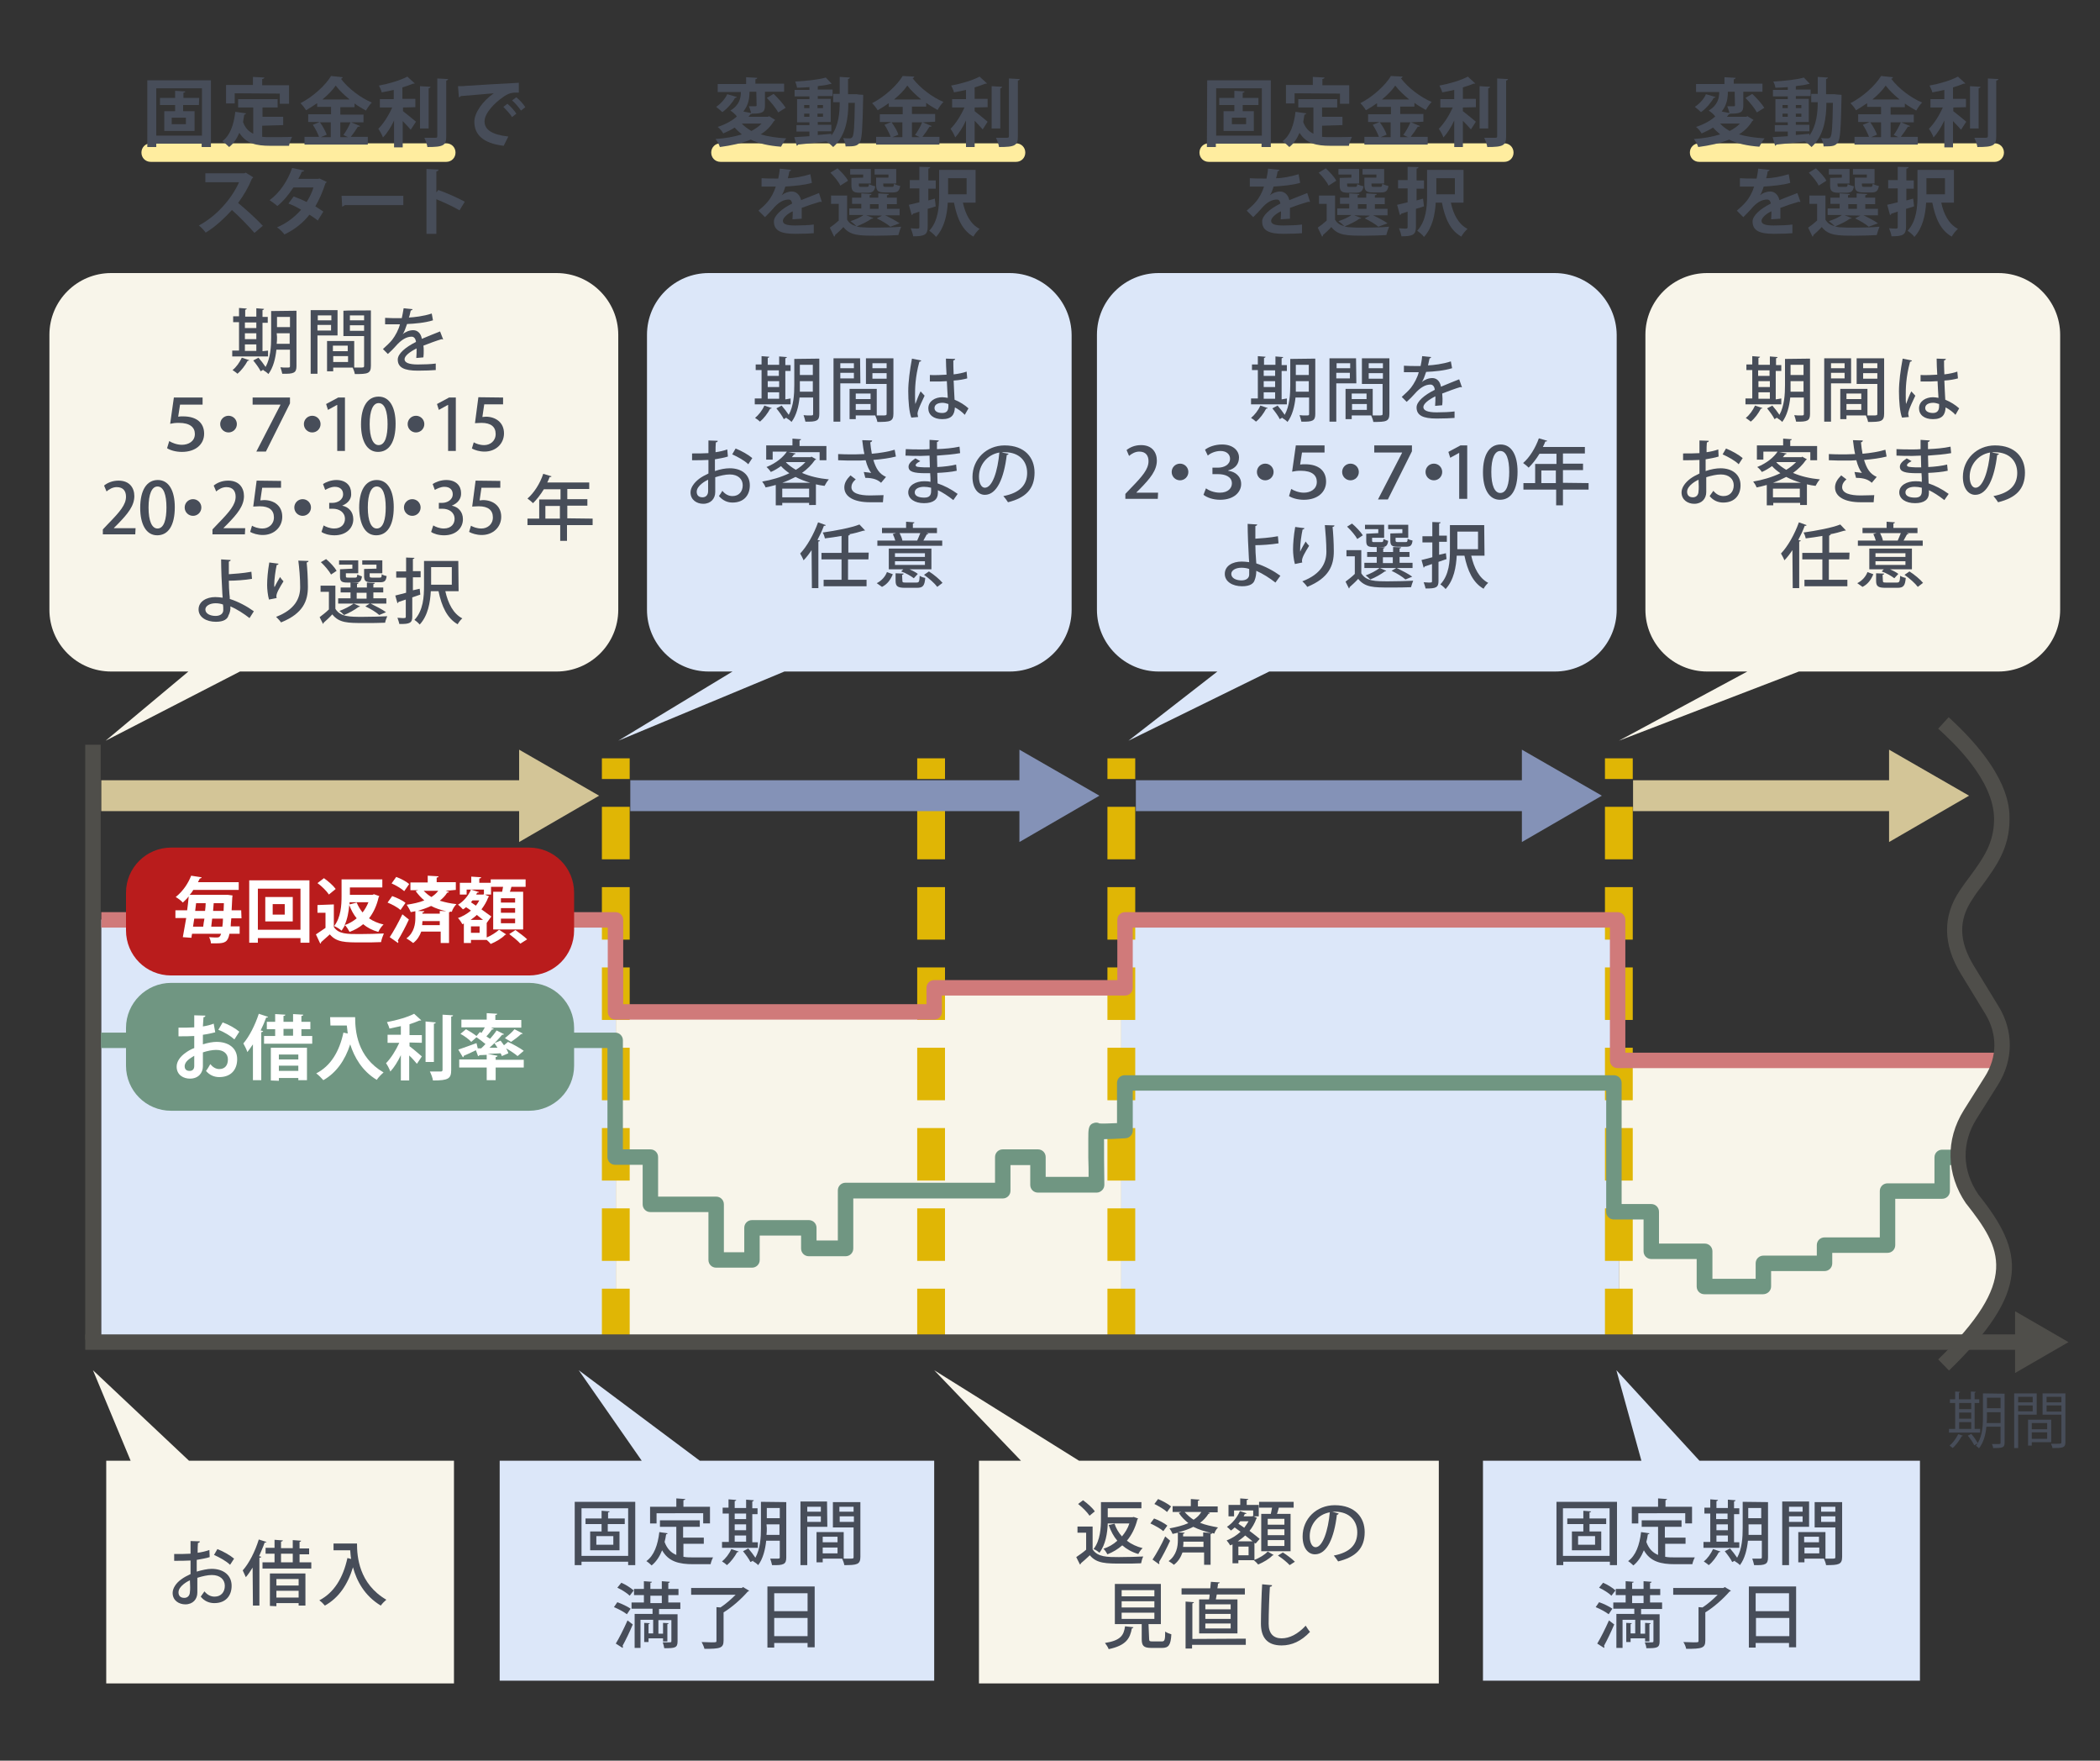 <?xml version="1.0" encoding="utf-8"?>
<!-- Generator: Adobe Illustrator 28.2.0, SVG Export Plug-In . SVG Version: 6.00 Build 0)  -->
<svg version="1.1" id="_レイヤー_1" xmlns="http://www.w3.org/2000/svg" xmlns:xlink="http://www.w3.org/1999/xlink" x="0px"
	 y="0px" viewBox="0 0 680 570" style="enable-background:new 0 0 680 570;" xml:space="preserve"><rect x="0" y="0" width="680" height="570" fill="#333333" stroke="none"/>
<style type="text/css">
	.st0{fill:#DCE7F9;}
	.st1{fill:#F8F5EA;}
	.st2{fill:#474D59;}
	.st3{fill:#E0B605;}
	.st4{fill:#4F4E4A;}
	.st5{fill:#D3C597;}
	.st6{fill:#8492B7;}
	.st7{fill:#FFED9F;}
	.st8{fill:#D07A7A;}
	.st9{fill:#709682;}
	.st10{fill:#B91C1C;}
	.st11{fill:#FFFFFF;}
</style>
<g>
	<polygon class="st0" points="199.3,327.5 199.3,297.7 32.8,297.7 32.8,434.3 199.4,434.3 199.4,327.5 	"/>
	<polygon class="st1" points="302.5,319.7 302.5,327.5 199.4,327.5 199.4,434.3 363.1,434.3 363.1,319.7 	"/>
	<polygon class="st0" points="523.8,343.2 523.8,297.7 364.3,297.7 364.3,319.7 363.1,319.7 363.1,434.3 524.2,434.3 524.2,343.2 	
		"/>
	<polygon class="st1" points="524.2,434.3 636.6,434.3 649.4,413.6 634.1,372.4 645.2,351 645.2,343.2 524.2,343.2 	"/>
</g>
<path class="st0" d="M326.9,88.4h-97.4c-11,0-20,8.9-20,20v89c0,11,8.9,20,20,20h7.7l-37,22.4l53.8-22.4h73c11,0,20-8.9,20-20v-89
	C346.9,97.4,337.9,88.4,326.9,88.4L326.9,88.4z"/>
<path class="st0" d="M503.4,88.4H375.2c-11,0-20,8.9-20,20v89c0,11,9,20,20,20h19l-28.8,22.4l45.6-22.4h92.5c11,0,20-8.9,20-20v-89
	C523.4,97.4,514.4,88.4,503.4,88.4z"/>
<path class="st1" d="M647.1,88.4h-94.3c-11,0-20,8.9-20,20v89c0,11,9,20,20,20h13l-41.6,22.4l58.3-22.4h64.6c11,0,20-8.9,20-20v-89
	C667.1,97.4,658.1,88.4,647.1,88.4L647.1,88.4z"/>
<path class="st1" d="M180.2,88.4H36c-11,0-20,8.9-20,20v89c0,11,8.9,20,20,20h25l-26.8,22.4l43.5-22.4h102.5c11,0,20-8.9,20-20v-89
	C200.2,97.4,191.2,88.4,180.2,88.4L180.2,88.4z"/>
<polygon class="st0" points="621.7,472.9 550.3,472.9 523.4,443.6 531.5,472.9 480.2,472.9 480.2,544.1 621.7,544.1 "/>
<polygon class="st0" points="302.5,472.9 226.6,472.9 187.4,443.6 207.8,472.9 161.8,472.9 161.8,544.1 302.5,544.1 "/>
<g>
	<path class="st2" d="M86.8,113.5v1.9H75.2v-1.9h2.2v-9.2h-1.9v-1.9h1.9v-2.7l2.5,0.2c0,0.2-0.2,0.3-0.5,0.4v2.2H83v-2.7l2.5,0.2
		c0,0.2-0.2,0.3-0.5,0.4v2.2h1.7v1.9H85v9.2L86.8,113.5L86.8,113.5z M80.7,116.6c-0.1,0.2-0.2,0.2-0.5,0.2c-0.8,1.5-2.1,3.2-3.3,4.2
		c-0.4-0.4-1.2-0.9-1.6-1.2c1.2-0.9,2.3-2.5,3-4L80.7,116.6L80.7,116.6z M83,104.4h-3.7v1.8H83V104.4z M79.3,107.9v1.9H83v-1.9H79.3
		z M79.3,111.5v2.1H83v-2.1H79.3z M96,100.6v17.9c0,2.2-0.8,2.6-4.6,2.5c-0.1-0.6-0.4-1.5-0.6-2.1c0.7,0.1,1.4,0.1,1.9,0.1
		c1.1,0,1.2,0,1.2-0.5v-5.3h-4.4c-0.3,2.8-1,5.8-2.6,7.9c-0.3-0.4-1.2-1-1.7-1.3l0.2-0.2l-1,0.6c-0.4-0.9-1.5-2.4-2.4-3.5l1.7-0.9
		c0.8,0.9,1.7,2.1,2.3,3c1.6-2.9,1.8-6.7,1.8-9.6v-8.5L96,100.6L96,100.6z M89.7,109.1c0,0.7,0,1.4-0.1,2.2h4.2v-3.4h-4.2
		L89.7,109.1L89.7,109.1z M93.9,102.6h-4.2v3.3h4.2V102.6z"/>
	<path class="st2" d="M109.3,108.6h-6.5V121h-2.2v-20.6h8.7V108.6L109.3,108.6z M107.3,102.1h-4.4v1.6h4.4V102.1z M102.8,107h4.4
		v-1.8h-4.4V107z M120.1,100.5v17.9c0,2.6-1.1,2.7-5.2,2.7c-0.1-0.6-0.4-1.5-0.7-2.1h-6.3v1.2h-2v-9.8h8.8v8.6c0.6,0,1.2,0,1.6,0
		c1.5,0,1.6,0,1.6-0.6v-9.6h-6.7v-8.2C111.2,100.5,120,100.5,120.1,100.5z M112.6,111.9h-4.8v1.8h4.8V111.9z M107.9,117.2h4.8v-1.9
		h-4.8V117.2z M117.9,102.1h-4.6v1.6h4.6V102.1z M113.3,107.1h4.6v-1.8h-4.6V107.1z"/>
	<path class="st2" d="M143.5,109.9h-0.1c-0.1,0-0.3-0.1-0.4-0.1c-1.7,0.5-4.1,1.4-5.9,2.1c0.1,0.5,0.1,1.1,0.1,1.7s0,1.3-0.1,2.1
		l-2.3,0.2c0.1-1,0.1-2.3,0.1-3.1c-2.2,1.1-3.9,2.4-3.9,3.5s1.4,1.7,4.3,1.7c2.1,0,4.3-0.1,5.8-0.3v2.1c-1.3,0.1-3.3,0.2-5.8,0.2
		c-4.4,0-6.5-1-6.5-3.6c0-1.9,2.5-4,5.9-5.7c-0.1-1-0.6-1.7-1.4-1.7c-1.6,0-3.3,0.9-5.2,3.1c-0.6,0.7-1.5,1.6-2.5,2.5L124,113
		c1.1-1,2.3-2.1,3-3c1-1.3,2.1-3.3,2.5-5h-1.1c-0.9,0-2.6,0-3.7,0v-2.1c1.4,0.1,3,0.1,4,0.1h1.4c0.2-1,0.4-1.9,0.6-3.2l2.9,0.3
		c-0.1,0.2-0.2,0.4-0.6,0.4c-0.2,0.8-0.3,1.6-0.6,2.3c1.7-0.1,4.7-0.4,7.4-1.3l0.4,2.2c-2.5,0.8-5.9,1.1-8.4,1.2
		c-0.5,1.5-0.9,2.6-1.4,3.3l0,0c0.9-0.8,2.2-1.3,3.4-1.3c1.4,0,2.5,1,2.8,2.8c1.9-0.8,4.1-1.7,5.9-2.4L143.5,109.9L143.5,109.9z"/>
	<path class="st2" d="M56.3,128.7h9.3v2.3h-7.3l-0.6,3.9c0.5-0.1,1-0.1,1.6-0.1c4.5,0,6.8,2.2,6.8,5.6s-2.7,5.9-7.2,5.9
		c-2.1,0-3.9-0.6-4.8-1.2l0.7-2.3c0.8,0.5,2.4,1.2,4.1,1.2c2.1,0,4.2-1.1,4.2-3.5c0-2.1-1.5-3.6-5.2-3.6c-1.2,0-1.9,0.1-2.8,0.3
		L56.3,128.7L56.3,128.7z"/>
	<path class="st2" d="M76.7,137.3c0,1.5-1.2,2.7-2.7,2.7s-2.7-1.2-2.7-2.7s1.2-2.7,2.7-2.7S76.7,135.8,76.7,137.3z"/>
	<path class="st2" d="M93.9,128.7v1.9l-7.8,15.6H83l7.8-15.1V131h-9v-2.3H93.9L93.9,128.7z"/>
	<path class="st2" d="M103.8,137.3c0,1.5-1.2,2.7-2.7,2.7s-2.7-1.2-2.7-2.7s1.2-2.7,2.7-2.7S103.8,135.8,103.8,137.3z"/>
	<path class="st2" d="M109.2,146v-14.9h-0.1l-2.9,1.6l-0.6-1.9l3.9-2.1h2.2V146H109.2L109.2,146z"/>
	<path class="st2" d="M116.9,137.4c0-5.7,2.1-9,5.7-9s5.5,3.5,5.5,8.8c0,5.9-2.1,9.1-5.7,9.1S116.9,142.7,116.9,137.4L116.9,137.4z
		 M125.5,137.3c0-4.1-0.9-6.8-2.9-6.8c-1.8,0-2.9,2.4-2.9,6.8s1.1,6.8,2.9,6.8C124.8,144.1,125.5,140.9,125.5,137.3z"/>
	<path class="st2" d="M137.4,137.3c0,1.5-1.2,2.7-2.7,2.7s-2.7-1.2-2.7-2.7s1.2-2.7,2.7-2.7S137.4,135.8,137.4,137.3z"/>
	<path class="st2" d="M145.1,146v-14.9H145l-2.9,1.6l-0.6-1.9l3.9-2.1h2.2V146H145.1L145.1,146z"/>
	<path class="st2" d="M162.9,128.7v2.2h-6.1l-0.6,4.1c0.4,0,0.7-0.1,1.1-0.1c3.1,0,5.9,1.8,5.9,5.4c0,3.3-2.6,5.9-6.3,5.9
		c-1.7,0-3.2-0.5-4.1-1l0.6-2c0.7,0.4,1.9,0.9,3.4,0.9c1.9,0,3.7-1.3,3.7-3.6s-1.5-3.6-4.6-3.6c-0.9,0-1.5,0.1-2.1,0.1l1.1-8.4
		L162.9,128.7L162.9,128.7z"/>
	<path class="st2" d="M43.8,173H33.3v-1.6l1.8-1.9c3.7-3.8,5.7-6.1,5.7-8.7c0-1.7-0.8-3.1-3-3.1c-1.3,0-2.5,0.7-3.3,1.4l-0.8-1.9
		c1.1-0.9,2.7-1.6,4.7-1.6c3.6,0,5.1,2.4,5.1,5c0,3.2-2.2,5.8-5.2,8.9l-1.4,1.4v0.1h7L43.8,173L43.8,173z"/>
	<path class="st2" d="M45.4,164.4c0-5.7,2.1-9,5.7-9s5.5,3.5,5.5,8.8c0,5.9-2.1,9.1-5.7,9.1S45.4,169.7,45.4,164.4L45.4,164.4z
		 M53.9,164.3c0-4.1-0.9-6.8-2.9-6.8c-1.8,0-2.9,2.4-2.9,6.8s1.1,6.8,2.9,6.8C53.2,171.1,53.9,167.9,53.9,164.3z"/>
	<path class="st2" d="M65.2,164.3c0,1.5-1.2,2.7-2.7,2.7s-2.7-1.2-2.7-2.7s1.2-2.7,2.7-2.7C64,161.6,65.2,162.8,65.2,164.3z"/>
	<path class="st2" d="M79.3,173H68.8v-1.6l1.8-1.9c3.7-3.8,5.7-6.1,5.7-8.7c0-1.7-0.8-3.1-3-3.1c-1.3,0-2.5,0.7-3.3,1.4l-0.8-1.9
		c1.1-0.9,2.7-1.6,4.7-1.6c3.6,0,5.1,2.4,5.1,5c0,3.2-2.2,5.8-5.2,8.9l-1.4,1.4v0.1h7L79.3,173L79.3,173z"/>
	<path class="st2" d="M91,155.7v2.2h-6.1l-0.6,4.1c0.3,0,0.7-0.1,1.2-0.1c3.2,0,5.9,1.8,5.9,5.4c0,3.3-2.6,5.9-6.3,5.9
		c-1.7,0-3.2-0.5-4.1-1l0.6-2c0.7,0.4,1.9,0.9,3.4,0.9c1.9,0,3.7-1.3,3.7-3.6s-1.5-3.6-4.6-3.6c-0.9,0-1.5,0.1-2.1,0.1l1.1-8.4
		L91,155.7L91,155.7z"/>
	<path class="st2" d="M100.7,164.3c0,1.5-1.2,2.7-2.7,2.7s-2.7-1.2-2.7-2.7s1.2-2.7,2.7-2.7S100.7,162.8,100.7,164.3z"/>
	<path class="st2" d="M110.8,163.7c2,0.4,3.6,1.9,3.6,4.4c0,2.8-2.2,5.2-6.1,5.2c-1.8,0-3.4-0.5-4.2-1.1l0.7-2.1c0.6,0.4,2,1,3.4,1
		c2.5,0,3.5-1.6,3.5-3.1c0-2.2-1.9-3.3-3.9-3.3h-1.2v-1.9h1.1c1.5,0,3.4-0.9,3.4-2.8c0-1.4-0.9-2.4-2.7-2.4c-1.2,0-2.4,0.6-3.1,1
		l-0.7-1.9c0.9-0.6,2.6-1.3,4.3-1.3c3.2,0,4.8,1.9,4.8,4.2C113.9,161.4,112.8,162.9,110.8,163.7L110.8,163.7L110.8,163.7z"/>
	<path class="st2" d="M116.3,164.4c0-5.7,2.1-9,5.7-9s5.5,3.5,5.5,8.8c0,5.9-2.1,9.1-5.7,9.1S116.4,169.7,116.3,164.4L116.3,164.4z
		 M124.9,164.3c0-4.1-0.9-6.8-2.9-6.8c-1.8,0-2.9,2.4-2.9,6.8s1.1,6.8,2.9,6.8C124.2,171.1,124.9,167.9,124.9,164.3z"/>
	<path class="st2" d="M136.2,164.3c0,1.5-1.2,2.7-2.7,2.7s-2.7-1.2-2.7-2.7s1.2-2.7,2.7-2.7S136.2,162.8,136.2,164.3z"/>
	<path class="st2" d="M146.3,163.7c2,0.4,3.6,1.9,3.6,4.4c0,2.8-2.2,5.2-6.1,5.2c-1.8,0-3.4-0.5-4.2-1.1l0.7-2.1c0.6,0.4,2,1,3.4,1
		c2.5,0,3.5-1.6,3.5-3.1c0-2.2-1.9-3.3-3.9-3.3h-1.2v-1.9h1.1c1.5,0,3.4-0.9,3.4-2.8c0-1.4-0.9-2.4-2.7-2.4c-1.2,0-2.4,0.6-3.1,1
		l-0.7-1.9c0.9-0.6,2.6-1.3,4.4-1.3c3.2,0,4.8,1.9,4.8,4.2C149.4,161.4,148.3,162.9,146.3,163.7L146.3,163.7L146.3,163.7z"/>
	<path class="st2" d="M162,155.7v2.2h-6.1l-0.6,4.1c0.4,0,0.7-0.1,1.1-0.1c3.1,0,5.9,1.8,5.9,5.4c0,3.3-2.6,5.9-6.3,5.9
		c-1.7,0-3.2-0.5-4.1-1l0.6-2c0.7,0.4,1.9,0.9,3.4,0.9c1.9,0,3.7-1.3,3.7-3.6s-1.5-3.6-4.6-3.6c-0.9,0-1.5,0.1-2.1,0.1l1.1-8.4
		L162,155.7L162,155.7z"/>
	<path class="st2" d="M191.9,167.9v2.1h-8.3v5.1h-2.2V170h-10.6v-2.1h3.8v-6.2h6.9v-3.3h-5.4c-1.1,1.8-2.3,3.3-3.5,4.5
		c-0.4-0.4-1.2-1.1-1.8-1.5c2.1-1.8,4.1-4.9,5.1-8l2.7,0.8c-0.1,0.2-0.3,0.3-0.6,0.2c-0.2,0.6-0.5,1.2-0.8,1.8h13.6v2.1h-7.1v3.3
		h6.5v2.1h-6.5v4.1L191.9,167.9L191.9,167.9z M176.6,167.9h4.7v-4.1h-4.7V167.9z"/>
	<path class="st2" d="M80.8,200.1c-1.8-1.4-4.1-2.9-6.2-3.8c0.1,1.1-0.2,2.2-0.6,2.9c-0.3,1.2-1.5,2.1-4.1,2.1c-3.1,0-5.6-1.5-5.6-4
		c0-2.6,2.6-4,5.4-4c0.7,0,1.7,0.1,2.4,0.2c0-0.5-0.1-0.9-0.1-1.3c-0.2-3-0.4-8.2-0.4-11.1l3.1,0.2c0,0.2-0.2,0.4-0.6,0.5v4.1
		c1.4-0.1,4.7-0.3,7.3-0.8l0.2,2.3c-2.3,0.4-5.5,0.6-7.5,0.6c0,1.7,0.1,3.1,0.2,4.4c0.1,0.5,0.1,1,0.1,1.5c2.8,0.9,5.6,2.4,7.8,4
		L80.8,200.1L80.8,200.1z M69.8,195.3c-1.9,0-3.3,0.9-3.3,2c0,1.4,1.6,2.1,3.3,2.1c1.5,0,2.5-0.7,2.5-1.9c0-0.7,0-1.3-0.1-1.8
		C71.4,195.4,70.5,195.3,69.8,195.3L69.8,195.3z"/>
	<path class="st2" d="M87.1,194.1c-0.4-1.4-0.6-3.4-0.6-4.7c0-1.9,0.2-4.4,0.7-7.3l3,0.4c-0.1,0.3-0.3,0.4-0.6,0.4
		c-0.4,1.8-0.8,4.7-0.8,6.4c0,0.3,0,0.6,0.1,0.8c0.5-1.1,1.3-2.5,1.8-3.3c0.2,0.4,0.8,1.1,1.1,1.4c-1.3,2.1-2.3,3.8-2.3,4.8
		c0,0.2,0,0.4,0.1,0.6L87.1,194.1L87.1,194.1z M99.9,181.6c0,0.3-0.2,0.4-0.6,0.5c0.2,1.9,0.4,5.1,0.4,7.9c0,4.5-1.5,8.6-8.7,11.5
		c-0.3-0.5-1.2-1.4-1.6-1.8c6.3-2.4,7.8-6.2,7.8-9.6c0-3-0.3-6.3-0.6-8.6L99.9,181.6L99.9,181.6z"/>
	<path class="st2" d="M108.6,189.6v7.5c1.6,2.6,4.6,2.6,8.9,2.6c2.7,0,5.9-0.1,7.9-0.2c-0.2,0.5-0.6,1.4-0.7,2.1
		c-1.8,0.1-4.4,0.1-6.9,0.1c-5.1,0-8,0-10.2-2.8c-0.9,1-1.9,1.9-2.8,2.7c0,0.2-0.1,0.3-0.2,0.4l-1.1-2.2c0.9-0.7,2-1.5,3-2.5v-5.7
		h-2.7v-2L108.6,189.6L108.6,189.6z M105.6,181c1.3,1.1,2.8,2.7,3.4,3.8l-1.8,1.2c-0.6-1.1-2-2.8-3.3-4L105.6,181z M114.5,195.4
		l2.1,0.9c-0.1,0.1-0.3,0.2-0.5,0.2c-1.2,0.9-3.1,2-4.7,2.6c-0.4-0.4-1-1-1.5-1.3C111.5,197.2,113.3,196.3,114.5,195.4h-5v-1.7h4
		v-1.9h-3.2v-1.6h3.2v-1.6l2.6,0.1c0,0.2-0.2,0.3-0.5,0.4v1.1h3.2v-1.6l2.6,0.1c0,0.2-0.2,0.3-0.5,0.4v1.1h3.2v1.6h-3.2v1.9h4.2v1.7
		H120c1.8,0.9,3.8,1.9,5,2.8l-2.2,0.9c-1-0.9-2.8-2-4.5-2.8l1.4-0.9H114.5L114.5,195.4z M114.1,184.1v-1.3h-4.3v-1.4h6.2v4.2h-4v0.9
		c0,0.5,0.1,0.5,0.8,0.5h2.2c0.5,0,0.6-0.1,0.7-1c0.4,0.2,1.1,0.5,1.5,0.6c-0.2,1.5-0.7,2-2,2h-2.7c-1.9,0-2.4-0.4-2.4-2v-2.3
		L114.1,184.1L114.1,184.1z M115.5,191.9v1.9h3.2v-1.9H115.5z M121.9,184.1v-1.3h-4.6v-1.4h6.5v4.2h-4.1v0.8c0,0.5,0.1,0.6,0.8,0.6
		h2.4c0.6,0,0.7-0.1,0.7-1.1c0.4,0.3,1.1,0.5,1.6,0.6c-0.2,1.6-0.7,2-2.1,2h-2.8c-1.9,0-2.4-0.4-2.4-2v-2.3L121.9,184.1L121.9,184.1
		z"/>
	<path class="st2" d="M135.9,190.6l0.2,1.9c-0.9,0.3-1.8,0.6-2.6,0.9v6.2c0,2-0.7,2.5-4.2,2.4c-0.1-0.6-0.4-1.4-0.6-2
		c0.6,0,1.1,0.1,1.6,0.1c1,0,1.1,0,1.1-0.5v-5.5c-0.9,0.3-1.8,0.6-2.4,0.8c0,0.2-0.2,0.3-0.3,0.4l-0.7-2.5c1-0.2,2.2-0.6,3.5-0.9
		V187h-3.2v-2h3.2v-4.5l2.7,0.1c0,0.2-0.2,0.3-0.5,0.4v3.9h2.5v2h-2.5v4.2L135.9,190.6L135.9,190.6z M148.5,191.4h-4.3
		c0.9,4,2.6,7.3,5.5,8.8c-0.5,0.4-1.2,1.3-1.5,1.9c-3.4-1.9-5.2-5.8-6.2-10.7h-2.5c-0.2,3.6-0.9,7.9-3.6,10.8
		c-0.3-0.4-1.2-1.2-1.7-1.5c2.9-3.1,3.1-7.6,3.1-11v-8.1h11.1L148.5,191.4L148.5,191.4z M146.3,183.6h-6.7v5.7h6.7V183.6z"/>
</g>
<g>
	<path class="st2" d="M641.2,462.6v1.2h-10.1v-1.2h2v-8.4h-1.7V453h1.7v-2.5l1.6,0.1c0,0.1-0.1,0.2-0.4,0.3v2.1h3.9v-2.5l1.6,0.1
		c0,0.1-0.1,0.2-0.4,0.3v2.1h1.5v1.2h-1.5v8.4H641.2L641.2,462.6z M635.6,464.8c-0.1,0.1-0.2,0.2-0.4,0.2c-0.7,1.3-1.8,2.8-2.9,3.8
		c-0.2-0.2-0.7-0.6-1-0.8c1-0.8,2.1-2.3,2.8-3.7L635.6,464.8L635.6,464.8z M638.3,454.2h-3.9v2h3.9V454.2z M634.4,457.3v2h3.9v-2
		H634.4z M634.4,460.4v2.2h3.9v-2.2H634.4z M649.1,451.2v15.9c0,1.6-0.7,1.7-3.7,1.7c0-0.3-0.2-0.9-0.4-1.3c0.6,0,1.3,0,1.7,0
		c1,0,1.1,0,1.1-0.4v-5.2h-4.6c-0.2,2.5-0.9,5.1-2.4,7c-0.2-0.3-0.7-0.7-1-0.8c0.2-0.2,0.4-0.5,0.6-0.8c0,0-0.9,0.5-1.1,0.6
		c-0.4-0.8-1.3-2.2-2.1-3.1l1.1-0.6c0.8,0.9,1.7,2.2,2.1,3c1.6-2.6,1.7-6,1.7-8.7v-7.4L649.1,451.2L649.1,451.2z M643.4,458.6
		c0,0.6,0,1.3-0.1,2.1h4.5v-3.5h-4.4V458.6z M647.8,452.5h-4.4v3.4h4.4V452.5z"/>
	<path class="st2" d="M659.5,458h-6v10.8h-1.3v-17.7h7.3V458z M658.2,452.2h-4.7v1.8h4.7V452.2z M653.5,456.9h4.7V455h-4.7V456.9z
		 M664.2,466.9h-6.3v1.1h-1.2v-8.4h7.5V466.9z M662.9,460.7h-5v2h5V460.7z M657.9,465.8h5v-2.1h-5V465.8z M668.8,451.1v15.8
		c0,1.8-0.8,1.9-4.2,1.9c0-0.4-0.3-1-0.5-1.4c0.6,0,1.3,0,1.8,0c1.5,0,1.6,0,1.6-0.5V458h-6.1v-6.9H668.8L668.8,451.1z M667.5,452.2
		h-4.8v1.8h4.8V452.2z M662.7,457h4.8v-2h-4.8V457z"/>
</g>
<g>
	<path class="st2" d="M416.7,129v1.9h-11.6V129h2.2v-9.2h-1.9V118h1.9v-2.7l2.5,0.2c0,0.2-0.2,0.3-0.5,0.4v2.2h3.7v-2.7l2.5,0.2
		c0,0.2-0.2,0.3-0.5,0.4v2.2h1.7v1.9H415v9.2L416.7,129L416.7,129z M410.5,132.1c-0.1,0.2-0.2,0.2-0.5,0.2c-0.8,1.5-2,3.2-3.3,4.2
		c-0.4-0.4-1.1-0.9-1.6-1.2c1.1-0.9,2.4-2.5,3-4L410.5,132.1L410.5,132.1z M412.9,119.9h-3.7v1.8h3.7V119.9z M409.2,123.4v1.9h3.7
		v-1.9H409.2z M409.2,127v2.1h3.7V127H409.2z M425.9,116.1V134c0,2.2-0.8,2.6-4.5,2.5c-0.1-0.6-0.4-1.5-0.6-2.1
		c0.7,0.1,1.4,0.1,1.9,0.1c1.1,0,1.2,0,1.2-0.5v-5.3h-4.4c-0.3,2.8-1,5.8-2.6,7.9c-0.3-0.4-1.2-1-1.7-1.3l0.2-0.2l-1,0.6
		c-0.4-0.9-1.5-2.4-2.4-3.5l1.7-0.9c0.8,0.9,1.7,2.1,2.3,3c1.6-2.9,1.8-6.7,1.8-9.6v-8.5L425.9,116.1L425.9,116.1z M419.6,124.6
		c0,0.7,0,1.4,0,2.2h4.2v-3.4h-4.2V124.6L419.6,124.6z M423.8,118.1h-4.2v3.3h4.2V118.1z"/>
	<path class="st2" d="M439.2,124.1h-6.5v12.4h-2.2V116h8.6L439.2,124.1L439.2,124.1z M437.2,117.6h-4.4v1.6h4.4V117.6z M432.7,122.5
		h4.4v-1.8h-4.4V122.5z M449.9,116v17.9c0,2.6-1.1,2.7-5.2,2.7c-0.1-0.6-0.4-1.5-0.7-2.1h-6.3v1.2h-2v-9.8h8.8v8.6
		c0.6,0,1.1,0,1.6,0c1.5,0,1.6,0,1.6-0.6v-9.6H441V116H449.9L449.9,116z M442.5,127.4h-4.8v1.8h4.8V127.4z M437.8,132.7h4.8v-1.9
		h-4.8V132.7z M447.8,117.6h-4.6v1.6h4.6V117.6z M443.2,122.6h4.6v-1.8h-4.6V122.6z"/>
	<path class="st2" d="M473.4,125.4h-0.1c-0.1,0-0.3-0.1-0.4-0.1c-1.7,0.5-4.1,1.4-5.9,2.1c0,0.5,0.1,1.1,0.1,1.7s0,1.3-0.1,2.1
		l-2.3,0.2c0.1-1,0.1-2.3,0.1-3.1c-2.2,1.1-3.9,2.4-3.9,3.5s1.4,1.7,4.3,1.7c2.1,0,4.3-0.1,5.8-0.3v2.1c-1.3,0.1-3.3,0.2-5.8,0.2
		c-4.4,0-6.5-1-6.5-3.6c0-1.9,2.5-4,5.9-5.7c-0.1-1-0.6-1.7-1.4-1.7c-1.6,0-3.3,0.9-5.2,3.1c-0.6,0.7-1.5,1.6-2.5,2.5l-1.6-1.6
		c1.1-1,2.3-2.1,3-3c1-1.3,2.1-3.3,2.5-5h-1.1c-0.9,0-2.5,0-3.7,0v-2.1c1.4,0.1,3,0.1,4,0.1h1.4c0.2-1,0.4-1.9,0.5-3.2l2.9,0.3
		c0,0.2-0.2,0.4-0.5,0.4c-0.2,0.8-0.3,1.6-0.5,2.3c1.7-0.1,4.7-0.4,7.4-1.3l0.4,2.2c-2.5,0.8-5.9,1.1-8.4,1.2
		c-0.5,1.5-0.9,2.6-1.4,3.3l0,0c0.9-0.8,2.2-1.3,3.4-1.3c1.4,0,2.5,1,2.8,2.8c1.9-0.8,4.1-1.7,5.9-2.4L473.4,125.4L473.4,125.4z"/>
	<path class="st2" d="M374.9,161.5h-10.5v-1.6l1.8-1.9c3.7-3.8,5.7-6.1,5.7-8.7c0-1.7-0.8-3.1-3-3.1c-1.3,0-2.5,0.7-3.3,1.4
		l-0.8-1.9c1.1-0.9,2.7-1.6,4.7-1.6c3.6,0,5.1,2.4,5.1,5c0,3.2-2.2,5.8-5.2,8.9l-1.4,1.4v0.1h7L374.9,161.5L374.9,161.5z"/>
	<path class="st2" d="M384.8,152.8c0,1.5-1.2,2.7-2.7,2.7s-2.7-1.2-2.7-2.7s1.2-2.7,2.7-2.7S384.8,151.3,384.8,152.8z"/>
	<path class="st2" d="M390.2,145.6c1.1-0.9,3.2-1.7,5.5-1.7c3.6,0,5.5,2,5.5,4.2c0,2-1.1,3.6-3.5,4.2v0.1c2.3,0.3,4.2,1.8,4.2,4.3
		s-2.2,5.1-6.8,5.1c-2.3,0-4.2-0.7-5.4-1.6l0.8-2.1c0.8,0.6,2.5,1.4,4.5,1.4c2.7,0,3.9-1.5,3.9-3c0-2.2-2.2-3-4.5-3h-1.8v-2.1h1.8
		c1.9,0,3.9-0.9,3.9-2.9c0-1.3-1-2.5-3.1-2.5c-1.7,0-3.4,0.8-4.1,1.5L390.2,145.6L390.2,145.6z"/>
	<path class="st2" d="M412.4,152.8c0,1.5-1.2,2.7-2.7,2.7s-2.7-1.2-2.7-2.7s1.2-2.7,2.7-2.7S412.4,151.3,412.4,152.8z"/>
	<path class="st2" d="M419.6,144.2h9.3v2.3h-7.3l-0.6,3.9c0.5-0.1,1-0.1,1.6-0.1c4.5,0,6.8,2.2,6.8,5.6s-2.7,5.9-7.2,5.9
		c-2.1,0-3.9-0.6-4.8-1.2l0.7-2.3c0.8,0.5,2.4,1.2,4.1,1.2c2.1,0,4.2-1.1,4.2-3.5c0-2.1-1.5-3.6-5.2-3.6c-1.1,0-1.9,0.1-2.8,0.3
		L419.6,144.2L419.6,144.2z"/>
	<path class="st2" d="M440,152.8c0,1.5-1.2,2.7-2.7,2.7s-2.7-1.2-2.7-2.7s1.2-2.7,2.7-2.7S440,151.3,440,152.8z"/>
	<path class="st2" d="M457.2,144.2v1.9l-7.8,15.6h-3.2l7.8-15.1v-0.1h-9v-2.3L457.2,144.2L457.2,144.2z"/>
	<path class="st2" d="M467,152.8c0,1.5-1.2,2.7-2.7,2.7s-2.7-1.2-2.7-2.7s1.2-2.7,2.7-2.7S467,151.3,467,152.8z"/>
	<path class="st2" d="M472.5,161.5v-14.9l0,0l-2.9,1.6l-0.6-1.9l3.9-2.1h2.2v17.3L472.5,161.5L472.5,161.5z"/>
	<path class="st2" d="M480.2,152.9c0-5.7,2.1-9,5.7-9s5.5,3.5,5.5,8.8c0,5.9-2.1,9.1-5.7,9.1S480.2,158.2,480.2,152.9L480.2,152.9z
		 M488.7,152.8c0-4.1-0.9-6.8-2.9-6.8c-1.8,0-2.9,2.4-2.9,6.8s1.1,6.8,2.9,6.8C488,159.6,488.7,156.4,488.7,152.8z"/>
	<path class="st2" d="M514.4,156.4v2.1h-8.3v5.1h-2.2v-5.1h-10.6v-2.1h3.8v-6.2h6.9v-3.3h-5.5c-1.1,1.8-2.3,3.3-3.5,4.5
		c-0.4-0.4-1.2-1.1-1.8-1.5c2.1-1.8,4-4.9,5.1-8l2.7,0.8c-0.1,0.2-0.3,0.3-0.6,0.2c-0.2,0.6-0.5,1.2-0.8,1.8h13.6v2.1h-7.1v3.3h6.5
		v2.1h-6.5v4.1L514.4,156.4L514.4,156.4z M499.1,156.4h4.7v-4.1h-4.7V156.4z"/>
	<path class="st2" d="M413,188.6c-1.8-1.4-4.1-2.9-6.2-3.8c0,1.1-0.2,2.2-0.5,2.9c-0.3,1.2-1.5,2.1-4.1,2.1c-3.1,0-5.6-1.5-5.6-4
		c0-2.6,2.5-4,5.5-4c0.7,0,1.7,0.1,2.4,0.2c0-0.5-0.1-0.9-0.1-1.3c-0.2-3-0.4-8.2-0.4-11.1l3.1,0.2c0,0.2-0.2,0.4-0.6,0.5v4.1
		c1.5-0.1,4.7-0.3,7.3-0.8l0.2,2.3c-2.4,0.4-5.5,0.6-7.5,0.6c0,1.7,0.1,3.1,0.2,4.4c0,0.5,0.1,1,0.1,1.5c2.8,0.9,5.6,2.4,7.8,4
		L413,188.6L413,188.6z M402,183.8c-2,0-3.3,0.9-3.3,2c0,1.4,1.6,2.1,3.3,2.1c1.5,0,2.5-0.7,2.5-1.9c0-0.7,0-1.3,0-1.8
		C403.7,183.9,402.7,183.8,402,183.8L402,183.8z"/>
	<path class="st2" d="M419.3,182.6c-0.4-1.4-0.6-3.4-0.6-4.7c0-1.9,0.2-4.4,0.7-7.3l3,0.4c-0.1,0.3-0.3,0.4-0.6,0.4
		c-0.4,1.8-0.8,4.7-0.8,6.4c0,0.3,0,0.6,0,0.8c0.5-1.1,1.3-2.5,1.8-3.3c0.2,0.4,0.8,1.1,1.1,1.4c-1.3,2.1-2.3,3.8-2.3,4.8
		c0,0.2,0,0.4,0.1,0.6L419.3,182.6L419.3,182.6z M432.1,170.1c0,0.3-0.2,0.4-0.6,0.5c0.2,1.9,0.4,5.1,0.4,7.9
		c0,4.5-1.5,8.6-8.6,11.5c-0.3-0.5-1.1-1.4-1.6-1.8c6.3-2.4,7.8-6.2,7.8-9.6c0-3-0.3-6.3-0.5-8.6L432.1,170.1L432.1,170.1z"/>
	<path class="st2" d="M440.8,178.1v7.5c1.6,2.6,4.5,2.6,8.9,2.6c2.7,0,5.9-0.1,7.9-0.2c-0.2,0.5-0.5,1.4-0.7,2.1
		c-1.8,0.1-4.4,0.1-6.9,0.1c-5.1,0-8,0-10.2-2.8c-0.9,1-1.9,1.9-2.8,2.7c0,0.2,0,0.3-0.2,0.4l-1.1-2.2c0.9-0.7,2-1.5,3-2.5v-5.7H436
		v-2L440.8,178.1L440.8,178.1z M437.8,169.5c1.3,1.1,2.8,2.7,3.5,3.8l-1.8,1.2c-0.6-1.1-2-2.8-3.3-4L437.8,169.5L437.8,169.5z
		 M446.8,183.9l2.1,0.9c-0.1,0.1-0.3,0.2-0.5,0.2c-1.2,0.9-3.1,2-4.7,2.6c-0.4-0.4-1-1-1.5-1.3c1.6-0.6,3.4-1.5,4.5-2.4h-4.9v-1.7h4
		v-1.9h-3.1v-1.6h3.1v-1.6l2.6,0.1c0,0.2-0.2,0.3-0.5,0.4v1.1h3.2v-1.6l2.6,0.1c0,0.2-0.2,0.3-0.5,0.4v1.1h3.2v1.6h-3.2v1.9h4.2v1.7
		h-5.1c1.8,0.9,3.8,1.9,5,2.8l-2.2,0.9c-1-0.9-2.8-2-4.5-2.8l1.5-0.9H446.8L446.8,183.9z M446.3,172.6v-1.3H442v-1.4h6.2v4.2h-3.9
		v0.9c0,0.5,0.1,0.5,0.8,0.5h2.2c0.5,0,0.6-0.1,0.7-1c0.4,0.2,1.1,0.5,1.5,0.6c-0.2,1.5-0.7,2-2,2h-2.7c-1.9,0-2.4-0.4-2.4-2v-2.3
		L446.3,172.6L446.3,172.6z M447.8,180.4v1.9h3.2v-1.9H447.8z M454.1,172.6v-1.3h-4.6v-1.4h6.5v4.2h-4.1v0.8c0,0.5,0.1,0.6,0.8,0.6
		h2.4c0.5,0,0.7-0.1,0.7-1.1c0.4,0.3,1.1,0.5,1.6,0.6c-0.2,1.6-0.7,2-2,2h-2.8c-1.9,0-2.4-0.4-2.4-2v-2.3L454.1,172.6L454.1,172.6z"
		/>
	<path class="st2" d="M468.2,179.1l0.2,1.9c-0.9,0.3-1.8,0.6-2.6,0.9v6.2c0,2-0.7,2.5-4.2,2.4c-0.1-0.6-0.4-1.4-0.6-2
		c0.6,0,1.1,0.1,1.6,0.1c1,0,1.1,0,1.1-0.5v-5.5c-0.9,0.3-1.8,0.6-2.4,0.8c0,0.2-0.2,0.3-0.3,0.4l-0.7-2.5c1-0.2,2.2-0.6,3.5-0.9
		v-4.8h-3.2v-2h3.2V169l2.7,0.1c0,0.2-0.2,0.3-0.5,0.4v3.9h2.5v2H466v4.2L468.2,179.1L468.2,179.1z M480.7,179.9h-4.3
		c0.9,4,2.6,7.3,5.5,8.8c-0.5,0.4-1.2,1.3-1.5,1.9c-3.4-1.9-5.2-5.8-6.2-10.7h-2.5c-0.2,3.6-0.9,7.9-3.6,10.8
		c-0.3-0.4-1.2-1.2-1.7-1.5c2.9-3.1,3.1-7.6,3.1-11V170h11.1L480.7,179.9L480.7,179.9z M478.6,172.1h-6.7v5.7h6.7V172.1z"/>
</g>
<g>
	<path class="st2" d="M576.8,129v1.9h-11.6V129h2.2v-9.2h-1.9V118h1.9v-2.7l2.5,0.2c0,0.2-0.2,0.3-0.5,0.4v2.2h3.7v-2.7l2.5,0.2
		c0,0.2-0.2,0.3-0.5,0.4v2.2h1.7v1.9H575v9.2L576.8,129L576.8,129z M570.7,132.1c-0.1,0.2-0.2,0.2-0.5,0.2c-0.8,1.5-2,3.2-3.3,4.2
		c-0.4-0.4-1.2-0.9-1.6-1.2c1.2-0.9,2.3-2.5,3-4L570.7,132.1L570.7,132.1z M573,119.9h-3.7v1.8h3.7V119.9z M569.4,123.4v1.9h3.7
		v-1.9H569.4z M569.4,127v2.1h3.7V127H569.4z M586.1,116.1V134c0,2.2-0.8,2.6-4.5,2.5c-0.1-0.6-0.4-1.5-0.6-2.1
		c0.7,0.1,1.4,0.1,1.9,0.1c1.1,0,1.2,0,1.2-0.5v-5.3h-4.4c-0.3,2.8-1,5.8-2.6,7.9c-0.3-0.4-1.2-1-1.7-1.3l0.2-0.2l-1,0.6
		c-0.4-0.9-1.5-2.4-2.4-3.5l1.7-0.9c0.8,0.9,1.7,2.1,2.3,3c1.6-2.9,1.8-6.7,1.8-9.6v-8.5L586.1,116.1L586.1,116.1z M579.8,124.6
		c0,0.7,0,1.4,0,2.2h4.2v-3.4h-4.2V124.6L579.8,124.6z M584,118.1h-4.2v3.3h4.2V118.1z"/>
	<path class="st2" d="M599.4,124.1h-6.5v12.4h-2.2V116h8.7V124.1L599.4,124.1z M597.3,117.6h-4.4v1.6h4.4V117.6z M592.9,122.5h4.4
		v-1.8h-4.4V122.5z M610.1,116v17.9c0,2.6-1.1,2.7-5.2,2.7c-0.1-0.6-0.4-1.5-0.7-2.1h-6.3v1.2h-2v-9.8h8.8v8.6c0.6,0,1.2,0,1.6,0
		c1.5,0,1.6,0,1.6-0.6v-9.6h-6.7V116H610.1L610.1,116z M602.7,127.4h-4.8v1.8h4.8V127.4z M597.9,132.7h4.8v-1.9h-4.8V132.7z
		 M607.9,117.6h-4.6v1.6h4.6V117.6z M603.3,122.6h4.6v-1.8h-4.6V122.6z"/>
	<path class="st2" d="M615.9,135.2c-0.7-1.7-1-5.4-1-8.5s0.5-6.8,1.2-10.6l3,0.6c0,0.2-0.3,0.4-0.6,0.4c-1.4,5.1-1.4,9-1.4,10.7
		c0,1.2,0,2.4,0.1,3c0.4-1.1,1.2-3.2,1.7-4.1l1.3,1.4c-0.2,0.5-2.3,4.6-2.3,5.8c0,0.3,0.1,0.6,0.2,1.1L615.9,135.2L615.9,135.2z
		 M621.9,121.4c1,0.1,4.3,0,5.4-0.1c-0.1-1.9-0.2-3.5-0.2-5.2l3,0.1c0,0.2-0.2,0.4-0.6,0.5c0,1.3,0,2.4,0.1,4.5
		c1.7-0.2,3.1-0.5,4.2-0.9l0.2,2.2c-1.1,0.3-2.6,0.6-4.4,0.7c0.1,2.3,0.2,4.7,0.3,6.2c1.7,0.7,3.3,1.7,4.5,2.8l-1.2,2.1
		c-0.8-0.9-2-1.8-3.2-2.4c-0.1,2.3-1,3.8-4.1,3.8c-2.8,0-4.5-1.4-4.5-3.5c0-2.4,2.3-3.6,4.5-3.6c0.6,0,1.2,0.1,1.8,0.2
		c-0.1-1.3-0.2-3.4-0.3-5.4c-0.7,0-1.6,0.1-2.1,0.1h-3.4V121.4L621.9,121.4z M627.9,130.8c-0.6-0.2-1.3-0.4-1.9-0.4
		c-1.2,0-2.6,0.4-2.6,1.7c0,1.1,1.2,1.6,2.5,1.6s2-0.7,2-2.2V130.8L627.9,130.8z"/>
	<path class="st2" d="M556.5,147.8c-1.2,0.4-2.6,0.6-4.2,0.9c0,1.3,0,2.6,0,3.8c1.7-0.6,3.5-0.9,4.8-0.9c3.8,0,6.5,2,6.5,5.5
		c0,3.2-1.9,5.6-5.6,5.6c-1.6,0-3.2-0.6-4.4-2.1c0.4-0.5,0.8-1.2,1.2-1.7c1,1.2,2.1,1.7,3.3,1.7c2.1,0,3.3-1.5,3.3-3.5
		s-1.5-3.5-4.2-3.5c-1.4,0-3.1,0.4-4.7,0.9c0,1.8,0,4.2,0,4.8c0,2.1-1.4,3.8-3.9,3.8c-2,0-4.1-1.2-4.1-3.7c0-1.5,1.1-3.1,2.8-4.4
		c0.8-0.6,1.9-1.2,3-1.7v-4.4c-1.6,0.1-3.4,0.1-5.3,0.1v-2.2c2,0,3.7,0,5.3-0.1v-4.1l3,0.1c0,0.3-0.2,0.5-0.6,0.5
		c-0.1,0.9-0.1,2.1-0.1,3.2c1.4-0.2,2.7-0.5,3.8-0.9L556.5,147.8L556.5,147.8z M550,155.3c-0.7,0.3-3.7,1.9-3.7,3.9
		c0,1.1,0.6,1.8,1.9,1.8c1,0,1.8-0.7,1.8-2C550.1,158.5,550.1,156.9,550,155.3L550,155.3z M563,150.3c-1.2-1.2-3.4-2.4-5.2-3.2
		l1.1-1.9c2,0.8,4.1,2,5.4,3.1L563,150.3L563,150.3z"/>
	<path class="st2" d="M583.5,147.8l1.6,0.9c-0.1,0.1-0.2,0.2-0.3,0.2c-1.1,1.6-2.5,3-4.2,4.2c2.5,1.1,5.5,1.8,8.7,2.1
		c-0.5,0.5-1.1,1.5-1.4,2.1c-1-0.1-1.9-0.3-2.8-0.5v6.7h-2.2v-0.7h-8.7v0.8h-2.1V157c-1.1,0.3-2.2,0.6-3.3,0.8
		c-0.2-0.6-0.7-1.4-1.1-1.9c3-0.5,6.1-1.4,8.8-2.7c-1-0.7-1.9-1.4-2.7-2.3c-1,0.7-2.1,1.4-3.3,1.9c-0.3-0.5-1-1.3-1.5-1.6
		c3.2-1.3,5.4-3.2,6.6-5H571v2.6h-2.1v-4.6h8.5V142l2.8,0.2c0,0.2-0.2,0.3-0.5,0.4v1.8h8.7v4.6h-2.2v-2.6h-10l2.3,0.4
		c0,0.2-0.2,0.3-0.5,0.3c-0.2,0.3-0.4,0.6-0.7,0.9h6.2V147.8L583.5,147.8z M583.2,156.3c-1.7-0.5-3.3-1.1-4.8-1.9
		c-1.4,0.7-2.8,1.4-4.3,1.9H583.2z M574.1,161h8.7v-2.8h-8.7V161z M575.3,149.6l-0.1,0.1c0.9,0.9,2,1.7,3.2,2.4
		c1.2-0.7,2.3-1.6,3.2-2.5H575.3z"/>
	<path class="st2" d="M610.9,147.8c-1.9,0.5-4.7,0.9-7.3,1.1c0.9,2.9,1.9,4.5,4.1,5.5l-1.6,1.9c-1-0.9-2.3-1.6-5.1-1.6l-0.5-1.9
		c0.9,0.1,1.9,0.2,2.4,0.3c-0.7-0.9-1.3-2.2-1.8-4.1c-1,0.1-2.2,0.1-3.4,0.1c-1.4,0-4,0-5.5-0.1v-2c1.3,0.1,3.2,0.1,5.6,0.1
		c1,0,2-0.1,2.9-0.1c-0.3-1.3-0.5-2.8-0.7-4.5l3.2,0.1c0,0.3-0.2,0.5-0.6,0.6c0.1,1.3,0.3,2.5,0.5,3.7c2.5-0.2,5.5-0.7,7.4-1.3
		L610.9,147.8L610.9,147.8z M606.7,162.6c-1.1,0-2.4,0-4.2,0c-5.2,0-8.3-1.8-8.3-4.8c0-1.4,0.7-2.6,2-3.9l1.7,1.3
		c-1,0.8-1.4,1.7-1.4,2.5c0,2,2.6,2.7,6,2.7c1.9,0,3.2-0.1,4.4-0.1L606.7,162.6z"/>
	<path class="st2" d="M614.1,145.4c1.4,0.1,3.5,0.1,5.2,0.1c0.9,0,1.8,0,2.6-0.1c0-1.1,0-2.2,0-3l3,0.2c0,0.2-0.2,0.4-0.6,0.5
		c0,0.6,0,1.6,0,2.3c2.5-0.1,5-0.3,7.3-0.8l0.2,2.1c-2.2,0.4-4.7,0.6-7.5,0.8l0.1,3.7c2.2-0.1,4.5-0.4,6.1-0.8l0.2,2
		c-1.7,0.4-4.1,0.6-6.3,0.7c0,1.3,0.1,2.5,0.1,3.4c2.1,0.7,4.3,1.8,6.5,3.4l-1.4,2c-1.8-1.4-3.5-2.5-5-3.2v0.9
		c0,2.1-1.5,3.3-4.5,3.3s-5.1-1.4-5.1-3.5c0-2.3,2.5-3.6,5.2-3.6c0.7,0,1.4,0,2.1,0.2c0-0.8,0-1.8-0.1-2.8c-0.5,0-1,0-1.4,0
		c-4,0-5.6-0.5-5.6-2.1c0-0.9,0.7-1.7,2.2-2.7l1.6,0.9c-1.4,0.7-1.5,1.1-1.5,1.3c0,0.6,0.9,0.6,2.7,0.7c0.6,0,1.3,0,1.9,0
		c0-1.3-0.1-2.5-0.1-3.8c-0.8,0-1.8,0.1-2.7,0.1c-1.5,0-3.7,0-5.2-0.1V145.4L614.1,145.4z M622.3,157.9c-0.8-0.2-1.6-0.3-2.3-0.3
		c-1.6,0-3,0.6-3,1.8s1.3,1.7,3.1,1.7c1.6,0,2.2-0.7,2.2-2.1V157.9L622.3,157.9z"/>
	<path class="st2" d="M647.3,146.9c-0.1,0.2-0.3,0.4-0.6,0.4c-0.9,7.5-3.2,12.9-7.1,12.9c-2.2,0-4-2.1-4-5.8
		c0-5.7,4.5-10.2,10.4-10.2c6.6,0,9.7,4,9.7,8.8c0,5.4-3,8.2-8.7,9.6c-0.3-0.5-0.9-1.3-1.5-2c5.3-1,7.7-3.6,7.7-7.5
		c0-3.8-2.5-6.7-7.3-6.7c-0.3,0-0.6,0-0.9,0.1L647.3,146.9L647.3,146.9z M644.4,146.5c-4,0.7-6.6,4.1-6.6,7.8c0,2.2,0.8,3.6,1.9,3.6
		C642.1,157.9,643.9,152.3,644.4,146.5L644.4,146.5z"/>
	<path class="st2" d="M580.4,178.1c-0.8,1.2-1.7,2.4-2.6,3.3c-0.2-0.6-0.8-1.7-1.1-2.2c2.2-2.3,4.4-6.2,5.8-10.1l2.5,0.9
		c-0.1,0.2-0.3,0.3-0.6,0.2c-0.6,1.6-1.3,3.1-2.1,4.6l0.8,0.2c0,0.2-0.2,0.3-0.5,0.3v15.1h-2.1L580.4,178.1L580.4,178.1z
		 M598.8,181.1h-6.6v6.6h6v2.1h-13.9v-2.1h5.8v-6.6h-6.5V179h6.5v-5.5c-1.8,0.3-3.6,0.6-5.4,0.8c-0.1-0.6-0.4-1.4-0.7-1.9
		c4.2-0.6,9.1-1.5,11.9-2.6l1.8,1.9c-0.1,0.1-0.2,0.1-0.3,0.1s-0.2,0-0.2,0c-1.3,0.4-3,0.9-4.8,1.2h0.4c0,0.2-0.2,0.3-0.5,0.4v5.5
		h6.6L598.8,181.1L598.8,181.1z"/>
	<path class="st2" d="M606.6,185.9c-0.7,1.7-1.7,3.2-3.5,4.1l-1.7-1.2c1.6-0.8,2.8-2.2,3.3-3.6L606.6,185.9L606.6,185.9z M622.6,175
		v1.7h-21V175h5.8c-0.2-0.7-0.5-1.5-0.8-2.1l1-0.3h-4.5v-1.7h7.8v-2l2.7,0.2c0,0.2-0.2,0.3-0.5,0.4v1.4h7.8v1.7h-3.5l0.6,0.2
		c-0.1,0.2-0.2,0.2-0.5,0.2c-0.3,0.6-0.7,1.3-1.1,2L622.6,175L622.6,175z M619.1,177.6v6.7H612c1.1,0.5,2.1,1,2.7,1.5
		c-1.2,1.3-1.3,1.4-1.3,1.4c-0.9-0.7-2.6-1.7-4.1-2.2l0.7-0.7h-4.7v-6.7H619.1L619.1,177.6z M617,180.3v-1.2h-9.7v1.2H617z
		 M617,182.9v-1.2h-9.7v1.2H617z M609.7,188c0,0.6,0.2,0.6,1.2,0.6h3.3c0.8,0,1-0.2,1.1-2.2c0.4,0.3,1.2,0.6,1.8,0.7
		c-0.2,2.6-0.8,3.2-2.7,3.2h-3.8c-2.5,0-3.1-0.5-3.1-2.3v-2.4l2.6,0.1c0,0.2-0.2,0.4-0.5,0.4L609.7,188L609.7,188z M614.5,175
		c0.3-0.7,0.7-1.6,1-2.4h-6.7c0.4,0.8,0.8,1.7,0.9,2.4H614.5z M621,190c-0.8-1.1-2.7-2.8-4.3-3.9l1.6-1.1c1.6,1,3.5,2.6,4.4,3.7
		L621,190L621,190z"/>
</g>
<g>
	<path class="st2" d="M256,129v1.9h-11.6V129h2.2v-9.2h-1.9V118h1.9v-2.7l2.5,0.2c0,0.2-0.2,0.3-0.5,0.4v2.2h3.7v-2.7l2.5,0.2
		c0,0.2-0.2,0.3-0.5,0.4v2.2h1.7v1.9h-1.7v9.2L256,129L256,129z M249.9,132.1c-0.1,0.2-0.2,0.2-0.5,0.2c-0.8,1.5-2.1,3.2-3.3,4.2
		c-0.4-0.4-1.1-0.9-1.6-1.2c1.1-0.9,2.4-2.5,3-4L249.9,132.1L249.9,132.1z M252.2,119.9h-3.7v1.8h3.7V119.9z M248.6,123.4v1.9h3.7
		v-1.9H248.6z M248.6,127v2.1h3.7V127H248.6z M265.3,116.1V134c0,2.2-0.8,2.6-4.5,2.5c-0.1-0.6-0.4-1.5-0.6-2.1
		c0.7,0.1,1.4,0.1,1.9,0.1c1.1,0,1.2,0,1.2-0.5v-5.3h-4.4c-0.3,2.8-1,5.8-2.6,7.9c-0.3-0.4-1.2-1-1.7-1.3l0.2-0.2l-1,0.6
		c-0.4-0.9-1.5-2.4-2.4-3.5l1.7-0.9c0.8,0.9,1.7,2.1,2.3,3c1.6-2.9,1.8-6.7,1.8-9.6v-8.5L265.3,116.1L265.3,116.1z M259,124.6
		c0,0.7,0,1.4,0,2.2h4.2v-3.4H259V124.6L259,124.6z M263.2,118.1H259v3.3h4.2V118.1z"/>
	<path class="st2" d="M278.6,124.1h-6.5v12.4h-2.2V116h8.6L278.6,124.1L278.6,124.1z M276.5,117.6h-4.4v1.6h4.4V117.6z M272.1,122.5
		h4.4v-1.8h-4.4V122.5z M289.3,116v17.9c0,2.6-1.1,2.7-5.2,2.7c-0.1-0.6-0.4-1.5-0.7-2.1h-6.3v1.2h-2v-9.8h8.8v8.6
		c0.6,0,1.1,0,1.6,0c1.5,0,1.6,0,1.6-0.6v-9.6h-6.7V116H289.3L289.3,116z M281.9,127.4h-4.8v1.8h4.8V127.4z M277.1,132.7h4.8v-1.9
		h-4.8V132.7z M287.1,117.6h-4.6v1.6h4.6V117.6z M282.5,122.6h4.6v-1.8h-4.6V122.6z"/>
	<path class="st2" d="M295.1,135.2c-0.7-1.7-1-5.4-1-8.5s0.5-6.8,1.2-10.6l3,0.6c0,0.2-0.3,0.4-0.6,0.4c-1.4,5.1-1.4,9-1.4,10.7
		c0,1.2,0,2.4,0.1,3c0.4-1.1,1.2-3.2,1.7-4.1l1.3,1.4c-0.2,0.5-2.3,4.6-2.3,5.8c0,0.3,0.1,0.6,0.2,1.1L295.1,135.2L295.1,135.2z
		 M301.1,121.4c1,0.1,4.4,0,5.4-0.1c-0.1-1.9-0.2-3.5-0.2-5.2l3,0.1c0,0.2-0.2,0.4-0.6,0.5c0,1.3,0,2.4,0.1,4.5
		c1.7-0.2,3.1-0.5,4.2-0.9l0.2,2.2c-1.1,0.3-2.6,0.6-4.4,0.7c0.1,2.3,0.2,4.7,0.3,6.2c1.7,0.7,3.3,1.7,4.5,2.8l-1.2,2.1
		c-0.8-0.9-2-1.8-3.2-2.4c-0.1,2.3-1,3.8-4.1,3.8c-2.8,0-4.5-1.4-4.5-3.5c0-2.4,2.3-3.6,4.5-3.6c0.6,0,1.1,0.1,1.8,0.2
		c-0.1-1.3-0.2-3.4-0.3-5.4c-0.7,0-1.6,0.1-2.1,0.1h-3.4L301.1,121.4L301.1,121.4z M307.1,130.8c-0.6-0.2-1.3-0.4-1.9-0.4
		c-1.2,0-2.6,0.4-2.6,1.7c0,1.1,1.1,1.6,2.5,1.6s2-0.7,2-2.2V130.8L307.1,130.8z"/>
	<path class="st2" d="M235.7,147.8c-1.2,0.4-2.6,0.6-4.2,0.9c0,1.3,0,2.6,0,3.8c1.7-0.6,3.4-0.9,4.8-0.9c3.8,0,6.5,2,6.5,5.5
		c0,3.2-1.9,5.6-5.6,5.6c-1.6,0-3.1-0.6-4.4-2.1c0.4-0.5,0.8-1.2,1.1-1.7c1,1.2,2.1,1.7,3.3,1.7c2.1,0,3.3-1.5,3.3-3.5
		s-1.5-3.5-4.2-3.5c-1.4,0-3.1,0.4-4.7,0.9c0,1.8,0,4.2,0,4.8c0,2.1-1.4,3.8-3.9,3.8c-2,0-4.1-1.2-4.1-3.7c0-1.5,1.1-3.1,2.8-4.4
		c0.8-0.6,1.9-1.2,3-1.7v-4.4c-1.6,0.1-3.4,0.1-5.3,0.1v-2.2c2,0,3.7,0,5.3-0.1v-4.1l3,0.1c0,0.3-0.2,0.5-0.6,0.5
		c-0.1,0.9-0.1,2.1-0.1,3.2c1.4-0.2,2.7-0.5,3.8-0.9L235.7,147.8L235.7,147.8z M229.3,155.3c-0.7,0.3-3.7,1.9-3.7,3.9
		c0,1.1,0.6,1.8,1.9,1.8c1,0,1.8-0.7,1.8-2C229.3,158.5,229.3,156.9,229.3,155.3L229.3,155.3z M242.3,150.3
		c-1.2-1.2-3.4-2.4-5.2-3.2l1.1-1.9c2,0.8,4.1,2,5.4,3.1L242.3,150.3L242.3,150.3z"/>
	<path class="st2" d="M262.7,147.8l1.6,0.9c-0.1,0.1-0.2,0.2-0.4,0.2c-1.1,1.6-2.5,3-4.2,4.2c2.5,1.1,5.5,1.8,8.7,2.1
		c-0.5,0.5-1.1,1.5-1.4,2.1c-1-0.1-1.9-0.3-2.8-0.5v6.7H262v-0.7h-8.7v0.8h-2.1V157c-1.1,0.3-2.2,0.6-3.3,0.8
		c-0.2-0.6-0.7-1.4-1.1-1.9c3-0.5,6.1-1.4,8.8-2.7c-1-0.7-1.9-1.4-2.7-2.3c-1,0.7-2.1,1.4-3.3,1.9c-0.3-0.5-1-1.3-1.4-1.6
		c3.2-1.3,5.4-3.2,6.6-5h-4.6v2.6h-2.1v-4.6h8.5V142l2.8,0.2c0,0.2-0.2,0.3-0.5,0.4v1.8h8.7v4.6h-2.2v-2.6h-10.1l2.3,0.4
		c0,0.2-0.2,0.3-0.5,0.3c-0.2,0.3-0.4,0.6-0.7,0.9h6.2L262.7,147.8L262.7,147.8z M262.4,156.3c-1.7-0.5-3.3-1.1-4.8-1.9
		c-1.4,0.7-2.8,1.4-4.3,1.9H262.4z M253.3,161h8.7v-2.8h-8.7V161L253.3,161z M254.6,149.6l-0.1,0.1c0.9,0.9,2,1.7,3.2,2.4
		c1.2-0.7,2.3-1.6,3.1-2.5H254.6z"/>
	<path class="st2" d="M290.1,147.8c-1.9,0.5-4.7,0.9-7.3,1.1c0.9,2.9,1.9,4.5,4.1,5.5l-1.6,1.9c-1-0.9-2.4-1.6-5.1-1.6l-0.5-1.9
		c0.9,0.1,1.9,0.2,2.4,0.3c-0.7-0.9-1.3-2.2-1.8-4.1c-1,0.1-2.2,0.1-3.4,0.1c-1.4,0-4,0-5.5-0.1v-2c1.3,0.1,3.1,0.1,5.6,0.1
		c1,0,2-0.1,2.9-0.1c-0.3-1.3-0.5-2.8-0.7-4.5l3.2,0.1c0,0.3-0.2,0.5-0.6,0.6c0.1,1.3,0.3,2.5,0.5,3.7c2.5-0.2,5.5-0.7,7.4-1.3
		L290.1,147.8L290.1,147.8z M285.9,162.6c-1.1,0-2.4,0-4.2,0c-5.2,0-8.3-1.8-8.3-4.8c0-1.4,0.7-2.6,2-3.9l1.7,1.3
		c-1,0.8-1.4,1.7-1.4,2.5c0,2,2.6,2.7,6,2.7c1.9,0,3.2-0.1,4.4-0.1L285.9,162.6z"/>
	<path class="st2" d="M293.3,145.4c1.4,0.1,3.5,0.1,5.1,0.1c0.9,0,1.8,0,2.6-0.1c0-1.1,0-2.2,0-3l3,0.2c0,0.2-0.2,0.4-0.6,0.5
		c0,0.6,0,1.6,0,2.3c2.5-0.1,5-0.3,7.3-0.8l0.2,2.1c-2.2,0.4-4.7,0.6-7.5,0.8l0.1,3.7c2.2-0.1,4.5-0.4,6.1-0.8l0.2,2
		c-1.7,0.4-4.1,0.6-6.3,0.7c0,1.3,0.1,2.5,0.1,3.4c2.1,0.7,4.3,1.8,6.5,3.4l-1.4,2c-1.8-1.4-3.5-2.5-5-3.2v0.9
		c0,2.1-1.5,3.3-4.5,3.3s-5.1-1.4-5.1-3.5c0-2.3,2.5-3.6,5.1-3.6c0.7,0,1.4,0,2.1,0.2c0-0.8,0-1.8-0.1-2.8c-0.5,0-1,0-1.4,0
		c-4,0-5.6-0.5-5.6-2.1c0-0.9,0.7-1.7,2.2-2.7l1.6,0.9c-1.4,0.7-1.5,1.1-1.5,1.3c0,0.6,0.9,0.6,2.7,0.7c0.6,0,1.3,0,1.9,0
		c0-1.3-0.1-2.5-0.1-3.8c-0.9,0-1.8,0.1-2.7,0.1c-1.5,0-3.7,0-5.1-0.1L293.3,145.4L293.3,145.4z M301.5,157.9
		c-0.8-0.2-1.6-0.3-2.3-0.3c-1.6,0-3,0.6-3,1.8s1.3,1.7,3.1,1.7c1.6,0,2.2-0.7,2.2-2.1L301.5,157.9L301.5,157.9z"/>
	<path class="st2" d="M326.6,146.9c-0.1,0.2-0.3,0.4-0.6,0.4c-0.9,7.5-3.2,12.9-7.1,12.9c-2.2,0-4-2.1-4-5.8
		c0-5.7,4.5-10.2,10.4-10.2c6.6,0,9.7,4,9.7,8.8c0,5.4-3,8.2-8.6,9.6c-0.3-0.5-0.9-1.3-1.5-2c5.3-1,7.7-3.6,7.7-7.5
		c0-3.8-2.5-6.7-7.3-6.7c-0.3,0-0.6,0-0.9,0.1L326.6,146.9L326.6,146.9z M323.6,146.5c-4,0.7-6.6,4.1-6.6,7.8c0,2.2,0.8,3.6,1.9,3.6
		C321.4,157.9,323.1,152.3,323.6,146.5L323.6,146.5z"/>
	<path class="st2" d="M262.8,178.1c-0.8,1.2-1.7,2.4-2.6,3.3c-0.2-0.6-0.8-1.7-1.1-2.2c2.2-2.3,4.4-6.2,5.8-10.1l2.5,0.9
		c-0.1,0.2-0.3,0.3-0.6,0.2c-0.6,1.6-1.3,3.1-2.1,4.6l0.8,0.2c0,0.2-0.2,0.3-0.5,0.3v15.1h-2.1L262.8,178.1L262.8,178.1z
		 M281.2,181.1h-6.6v6.6h6v2.1h-13.9v-2.1h5.8v-6.6H266V179h6.5v-5.5c-1.8,0.3-3.6,0.6-5.4,0.8c-0.1-0.6-0.4-1.4-0.7-1.9
		c4.2-0.6,9.1-1.5,11.9-2.6l1.8,1.9c-0.1,0.1-0.2,0.1-0.3,0.1c-0.1,0-0.2,0-0.2,0c-1.3,0.4-3,0.9-4.8,1.2h0.4c0,0.2-0.2,0.3-0.5,0.4
		v5.5h6.6L281.2,181.1L281.2,181.1z"/>
	<path class="st2" d="M289.1,185.9c-0.7,1.7-1.7,3.2-3.5,4.1l-1.7-1.2c1.6-0.8,2.8-2.2,3.3-3.6L289.1,185.9z M305.1,175v1.7h-21V175
		h5.8c-0.2-0.7-0.5-1.5-0.8-2.1l1-0.3h-4.5v-1.7h7.8v-2l2.7,0.2c0,0.2-0.2,0.3-0.5,0.4v1.4h7.8v1.7H300l0.6,0.2
		c-0.1,0.2-0.2,0.2-0.5,0.2c-0.3,0.6-0.7,1.3-1.1,2L305.1,175L305.1,175z M301.6,177.6v6.7h-7.1c1.1,0.5,2.1,1,2.7,1.5
		c-1.2,1.3-1.3,1.4-1.3,1.4c-0.9-0.7-2.6-1.7-4.1-2.2l0.7-0.7h-4.7v-6.7H301.6L301.6,177.6z M299.5,180.3v-1.2h-9.7v1.2H299.5z
		 M299.5,182.9v-1.2h-9.7v1.2H299.5z M292.2,188c0,0.6,0.2,0.6,1.2,0.6h3.3c0.9,0,1-0.2,1.1-2.2c0.4,0.3,1.2,0.6,1.8,0.7
		c-0.2,2.6-0.8,3.2-2.7,3.2h-3.8c-2.5,0-3.1-0.5-3.1-2.3v-2.4l2.6,0.1c0,0.2-0.2,0.4-0.5,0.4L292.2,188L292.2,188z M297,175
		c0.3-0.7,0.7-1.6,1-2.4h-6.7c0.4,0.8,0.8,1.7,0.9,2.4H297z M303.5,190c-0.8-1.1-2.7-2.8-4.3-3.9l1.6-1.1c1.6,1,3.5,2.6,4.4,3.7
		L303.5,190L303.5,190z"/>
</g>
<g>
	<path class="st2" d="M186.1,486.2h19.6v20.5h-2.3v-1.1h-15.1v1.1h-2.2V486.2L186.1,486.2z M188.3,503.7h15.1v-15.4h-15.1V503.7z
		 M202.2,493.4h-5.4v2.4h3.8v6.1h-9.5v-6.1h3.7v-2.4h-5.2v-1.8h5.2v-2.5l2.6,0.2c0,0.2-0.2,0.3-0.5,0.3v2h5.4v1.8H202.2z
		 M198.6,500.1v-2.8h-5.5v2.8H198.6z"/>
	<path class="st2" d="M221.3,499.8v4.2c1,0.2,2.1,0.2,3.3,0.2c1,0,4.9,0,6.3,0c-0.3,0.5-0.7,1.6-0.8,2.2h-5.6c-4.6,0-8-0.8-10.1-4.5
		c-0.8,2-1.9,3.7-3.4,4.9c-0.4-0.4-1.2-1.1-1.7-1.4c2.5-1.8,3.7-5.2,4.2-9.4l2.7,0.4c-0.1,0.2-0.2,0.3-0.5,0.3
		c-0.1,0.9-0.3,1.7-0.5,2.5c0.8,2.2,2.1,3.5,3.8,4.2v-9.1h-5.3v-2.1h12.9v2.1h-5.4v3.5h6.7v2L221.3,499.8L221.3,499.8z M212.6,489.9
		v3.3h-2.1v-5.4h8.5v-2.7l2.9,0.2c0,0.2-0.2,0.3-0.6,0.4v2.1h8.6v5.4h-2.2v-3.3H212.6z"/>
	<path class="st2" d="M245.4,499.2v1.9h-11.6v-1.9h2.2V490h-2v-1.9h1.9v-2.7l2.5,0.2c0,0.2-0.2,0.3-0.5,0.4v2.2h3.7v-2.7l2.5,0.2
		c0,0.2-0.2,0.3-0.5,0.4v2.2h1.7v1.9h-1.7v9.1h1.8V499.2z M239.2,502.3c-0.1,0.2-0.2,0.2-0.5,0.2c-0.8,1.5-2.1,3.2-3.3,4.2
		c-0.4-0.4-1.1-0.9-1.6-1.2c1.1-0.9,2.4-2.5,3-4L239.2,502.3L239.2,502.3z M241.6,490h-3.7v1.8h3.7V490z M237.9,493.5v1.9h3.7v-1.9
		H237.9z M237.9,497.1v2h3.7v-2H237.9z M254.6,486.3v17.9c0,2.2-0.8,2.6-4.6,2.5c-0.1-0.6-0.4-1.5-0.6-2.1c0.7,0,1.4,0,1.9,0
		c1.1,0,1.2,0,1.2-0.5v-5.3h-4.4c-0.3,2.8-1,5.8-2.6,7.9c-0.3-0.4-1.2-1-1.7-1.3l0.2-0.2l-1,0.5c-0.4-0.9-1.5-2.4-2.4-3.5l1.7-0.9
		c0.8,0.9,1.7,2.1,2.3,3c1.6-2.9,1.8-6.6,1.8-9.6v-8.5L254.6,486.3L254.6,486.3z M248.3,494.7c0,0.7,0,1.4-0.1,2.2h4.2v-3.4h-4.2
		L248.3,494.7L248.3,494.7z M252.5,488.2h-4.2v3.3h4.2V488.2z"/>
	<path class="st2" d="M267.9,494.3h-6.5v12.4h-2.2v-20.6h8.6L267.9,494.3L267.9,494.3z M265.8,487.8h-4.4v1.6h4.4V487.8z
		 M261.4,492.7h4.4v-1.8h-4.4V492.7z M278.6,486.1V504c0,2.5-1.1,2.7-5.2,2.7c-0.1-0.6-0.4-1.5-0.7-2.1h-6.3v1.2h-2V496h8.8v8.6
		c0.6,0,1.1,0,1.6,0c1.5,0,1.6,0,1.6-0.5v-9.6h-6.7v-8.2h8.9V486.1z M271.2,497.5h-4.8v1.8h4.8V497.5z M266.4,502.9h4.8V501h-4.8
		V502.9z M276.4,487.8h-4.6v1.6h4.6V487.8z M271.9,492.7h4.6v-1.8h-4.6V492.7z"/>
	<path class="st2" d="M199.9,518.7c1.4,0.5,3.3,1.4,4.3,2.1l-1.2,1.8c-0.9-0.7-2.7-1.7-4.2-2.3L199.9,518.7L199.9,518.7z
		 M199.4,532.1c1.1-1.8,2.6-4.8,3.8-7.5l1.7,1.3c-1,2.4-2.3,5.1-3.3,6.9c0.1,0.1,0.1,0.3,0.1,0.4s0,0.2-0.1,0.3L199.4,532.1
		L199.4,532.1z M201.2,512.4c1.4,0.6,3.1,1.7,4,2.5l-1.3,1.7c-0.8-0.8-2.5-1.9-4-2.6L201.2,512.4L201.2,512.4z M220.3,520.9h-6.9
		v1.7h6v8.8c0,2.1-0.9,2.2-4.3,2.2c-0.1-0.6-0.3-1.4-0.5-1.9c0.6,0,1.2,0,1.7,0c1,0,1.1,0,1.1-0.4v-6.8h-4.2v4.4h1.5v-3.5l1.8,0.1
		c0,0.2-0.1,0.2-0.4,0.3v5.6h-1.4v-1H210v1.2h-1.4v-6.2l1.8,0.1c0,0.2-0.2,0.2-0.4,0.3v3h1.5v-4.4h-4.1v9.1h-1.9v-11h5.8v-1.7h-6.8
		v-2h4v-2.4h-3.2v-2h3.2v-2.5l2.6,0.2c0,0.2-0.2,0.3-0.5,0.3v2h3.7v-2.5l2.6,0.2c0,0.2-0.2,0.3-0.5,0.4v1.9h3.3v2h-3.3v2.4h3.9
		L220.3,520.9L220.3,520.9z M210.6,516.6v2.4h3.7v-2.4H210.6z"/>
	<path class="st2" d="M240.6,513.8l2,1.2c-0.1,0.1-0.3,0.2-0.5,0.3c-1.9,2.2-5,5-7.8,6.7v9.1c0,2.5-1.1,2.7-6.2,2.7
		c-0.1-0.6-0.6-1.6-0.9-2.2c1.1,0,2.3,0.1,3.1,0.1c1.6,0,1.7,0,1.7-0.5v-10.9l1.3,0.1c1.7-1.1,3.5-2.7,4.9-4.1h-14.4v-2.2h16.4
		L240.6,513.8L240.6,513.8z"/>
	<path class="st2" d="M248.5,513.6h15.3v19.7h-2.3v-1.4h-10.8v1.5h-2.2V513.6L248.5,513.6z M261.5,515.8h-10.8v5.8h10.8V515.8z
		 M250.7,529.7h10.8v-5.9h-10.8V529.7L250.7,529.7z"/>
</g>
<polygon class="st1" points="147,472.9 61.2,472.9 30.1,443.6 42.3,472.9 34.4,472.9 34.4,545 147,545 "/>
<g>
	<path class="st2" d="M67.9,504.1c-1.2,0.4-2.6,0.6-4.2,0.9c0,1.3,0,2.6,0,3.8c1.7-0.5,3.5-0.9,4.8-0.9c3.8,0,6.5,2,6.5,5.5
		c0,3.2-1.9,5.6-5.6,5.6c-1.6,0-3.2-0.6-4.4-2.1c0.4-0.5,0.8-1.2,1.2-1.7c1,1.2,2.1,1.7,3.3,1.7c2.1,0,3.3-1.5,3.3-3.5
		s-1.5-3.5-4.2-3.5c-1.4,0-3.1,0.4-4.7,0.9c0,1.8,0,4.2,0,4.8c0,2.1-1.4,3.8-3.9,3.8c-2,0-4.1-1.2-4.1-3.7c0-1.5,1.1-3.2,2.8-4.4
		c0.8-0.6,1.9-1.2,3-1.7v-4.4c-1.6,0.1-3.4,0.1-5.3,0.1v-2.2c2,0,3.7,0,5.3-0.1v-4.1l3,0.1c0,0.3-0.2,0.5-0.6,0.5
		c-0.1,0.9-0.1,2.1-0.1,3.2c1.4-0.2,2.7-0.5,3.8-0.9L67.9,504.1L67.9,504.1z M61.5,511.6c-0.7,0.3-3.7,1.9-3.7,3.9
		c0,1.1,0.6,1.8,1.9,1.8c1,0,1.8-0.7,1.8-2C61.6,514.8,61.6,513.2,61.5,511.6z M74.5,506.6c-1.2-1.2-3.4-2.4-5.2-3.2l1.1-1.9
		c2,0.8,4.1,2,5.4,3.1L74.5,506.6L74.5,506.6z"/>
	<path class="st2" d="M81.8,507.5c-0.7,1.1-1.4,2.2-2.2,3.1c-0.2-0.5-0.7-1.6-1-2.2c2-2.2,4-6.1,5.2-10l2.5,0.8
		c-0.1,0.2-0.3,0.2-0.6,0.2c-0.5,1.5-1.2,2.9-1.8,4.4l0.7,0.2c-0.1,0.2-0.2,0.3-0.6,0.3v15.5h-2.1L81.8,507.5L81.8,507.5z M97,505.8
		h3.8v2H85v-2h3.9V503H86v-1.9h2.9v-2.6l2.7,0.2c0,0.2-0.2,0.3-0.6,0.4v2.1h3.8v-2.6l2.7,0.2c0,0.2-0.2,0.3-0.5,0.4v2.1h3.1v1.9H97
		C97,503,97,505.8,97,505.8z M87.4,519.9v-10.5h11.5v10.4h-2.2V519h-7.2v1L87.4,519.9L87.4,519.9z M96.7,511.2h-7.2v2.1h7.2V511.2
		L96.7,511.2z M89.5,517.2h7.2V515h-7.2V517.2z M91,503v2.8h3.8V503H91z"/>
	<path class="st2" d="M113.4,499.7h2.2c0,4.2,0.6,13,9.5,18.2c-0.5,0.4-1.4,1.3-1.8,1.9c-5.3-3.2-7.8-8-9-12.4
		c-1.7,5.6-4.6,9.9-9.1,12.4c-0.4-0.5-1.2-1.3-1.8-1.7c4.8-2.5,7.7-7.3,9.1-13.7l1.2,0.3c-0.2-1-0.2-2-0.3-2.8H108v-2.2H113.4
		L113.4,499.7L113.4,499.7z"/>
</g>
<polygon class="st1" points="465.9,472.9 349.4,472.9 302.5,443.6 330.6,472.9 317,472.9 317,545 465.9,545 "/>
<g>
	<path class="st2" d="M367,526.8c0,0.2-0.2,0.3-0.5,0.4c-0.6,3.2-1.8,5.5-7.5,6.7c-0.2-0.6-0.8-1.5-1.2-2c5.1-0.8,6.1-2.5,6.5-5.4
		L367,526.8L367,526.8z M372.1,530.6c0,0.7,0.2,0.8,1.1,0.8h3c0.9,0,1.1-0.4,1.1-3.2c0.5,0.4,1.4,0.7,2,0.9c-0.2,3.5-0.9,4.4-3,4.4
		h-3.5c-2.5,0-3.1-0.7-3.1-2.9v-4.8H361v-13h14.9v13h-4L372.1,530.6L372.1,530.6z M363.2,514.8v2h10.6v-2H363.2z M363.2,518.4v2
		h10.6v-2H363.2z M363.2,522.1v2h10.6v-2H363.2z"/>
	<path class="st2" d="M388.3,517.8h3.2c0.1-0.5,0.2-1.1,0.2-1.6h-9.1v-2h9.3c0.1-0.8,0.1-1.5,0.2-2.1l2.9,0.2
		c-0.1,0.2-0.2,0.3-0.6,0.4c0,0.5-0.1,1-0.2,1.5h8.9v2H394c-0.1,0.6-0.2,1.1-0.3,1.6h7v11h-12.4L388.3,517.8L388.3,517.8z
		 M403.4,530.5v2H386v1.2h-2.1v-15.2l2.7,0.2c0,0.2-0.2,0.3-0.5,0.4v11.5L403.4,530.5L403.4,530.5z M398.5,521v-1.6h-8.2v1.6H398.5z
		 M398.5,524.1v-1.6h-8.2v1.6H398.5z M398.5,527.2v-1.6h-8.2v1.6H398.5z"/>
	<path class="st2" d="M411.9,513.2c0,0.3-0.2,0.5-0.7,0.5c-0.2,2.9-0.4,8.6-0.4,12c0,3.2,1.6,4.7,4.2,4.7c2.5,0,5.2-1.3,7.8-4.1
		c0.3,0.5,1,1.6,1.4,2c-2.8,3-5.9,4.4-9.2,4.4c-4.7,0-6.7-2.6-6.7-7.1c0-3,0.2-9.9,0.4-12.7L411.9,513.2L411.9,513.2z"/>
</g>
<g>
	<path class="st2" d="M504,486.2h19.6v20.5h-2.3v-1.1h-15.1v1.1H504V486.2L504,486.2z M506.1,503.7h15.1v-15.4h-15.1V503.7z
		 M520.1,493.4h-5.4v2.4h3.8v6.1H509v-6.1h3.7v-2.4h-5.2v-1.8h5.2v-2.5l2.5,0.2c0,0.2-0.2,0.3-0.5,0.3v2h5.4L520.1,493.4
		L520.1,493.4z M516.5,500.1v-2.8H511v2.8H516.5z"/>
	<path class="st2" d="M539.2,499.8v4.2c1,0.2,2.1,0.2,3.3,0.2c1,0,4.9,0,6.3,0c-0.3,0.5-0.7,1.6-0.8,2.2h-5.6c-4.6,0-8-0.8-10.1-4.5
		c-0.8,2-1.9,3.7-3.4,4.9c-0.4-0.4-1.2-1.1-1.7-1.4c2.5-1.8,3.7-5.2,4.2-9.4l2.7,0.4c0,0.2-0.2,0.3-0.5,0.3
		c-0.1,0.9-0.3,1.7-0.5,2.5c0.8,2.2,2.1,3.5,3.8,4.2v-9.1h-5.3v-2.1h12.9v2.1h-5.4v3.5h6.7v2L539.2,499.8L539.2,499.8z M530.5,489.9
		v3.3h-2.1v-5.4h8.5v-2.7l2.9,0.2c0,0.2-0.2,0.3-0.5,0.4v2.1h8.6v5.4h-2.2v-3.3H530.5L530.5,489.9z"/>
	<path class="st2" d="M563.2,499.2v1.9h-11.6v-1.9h2.2V490h-1.9v-1.9h1.9v-2.7l2.5,0.2c0,0.2-0.2,0.3-0.5,0.4v2.2h3.7v-2.7l2.5,0.2
		c0,0.2-0.2,0.3-0.5,0.4v2.2h1.7v1.9h-1.7v9.1h1.7V499.2z M557.1,502.3c-0.1,0.2-0.2,0.2-0.5,0.2c-0.8,1.5-2,3.2-3.3,4.2
		c-0.4-0.4-1.2-0.9-1.6-1.2c1.2-0.9,2.3-2.5,3-4L557.1,502.3L557.1,502.3z M559.4,490h-3.7v1.8h3.7V490z M555.8,493.5v1.9h3.7v-1.9
		H555.8z M555.8,497.1v2h3.7v-2H555.8z M572.5,486.3v17.9c0,2.2-0.8,2.6-4.5,2.5c-0.1-0.6-0.4-1.5-0.6-2.1c0.7,0,1.4,0,1.9,0
		c1.1,0,1.2,0,1.2-0.5v-5.3H566c-0.3,2.8-1,5.8-2.6,7.9c-0.3-0.4-1.2-1-1.7-1.3l0.2-0.2l-1,0.5c-0.4-0.9-1.5-2.4-2.4-3.5l1.7-0.9
		c0.8,0.9,1.7,2.1,2.3,3c1.6-2.9,1.8-6.6,1.8-9.6v-8.5L572.5,486.3L572.5,486.3z M566.2,494.7c0,0.7,0,1.4,0,2.2h4.2v-3.4h-4.2
		V494.7L566.2,494.7z M570.3,488.2h-4.2v3.3h4.2V488.2z"/>
	<path class="st2" d="M585.8,494.3h-6.5v12.4h-2.2v-20.6h8.7V494.3L585.8,494.3z M583.7,487.8h-4.4v1.6h4.4V487.8z M579.3,492.7h4.4
		v-1.8h-4.4V492.7z M596.5,486.1V504c0,2.5-1.1,2.7-5.2,2.7c-0.1-0.6-0.4-1.5-0.7-2.1h-6.3v1.2h-2V496h8.8v8.6c0.6,0,1.2,0,1.6,0
		c1.5,0,1.6,0,1.6-0.5v-9.6h-6.7v-8.2h8.9V486.1z M589,497.5h-4.8v1.8h4.8V497.5z M584.3,502.9h4.8V501h-4.8V502.9z M594.3,487.8
		h-4.6v1.6h4.6V487.8z M589.7,492.7h4.6v-1.8h-4.6V492.7z"/>
	<path class="st2" d="M517.8,518.7c1.5,0.5,3.3,1.4,4.3,2.1l-1.2,1.8c-0.9-0.7-2.7-1.7-4.2-2.3L517.8,518.7L517.8,518.7z
		 M517.2,532.1c1.1-1.8,2.6-4.8,3.8-7.5l1.7,1.3c-1,2.4-2.3,5.1-3.3,6.9c0.1,0.1,0.1,0.3,0.1,0.4s0,0.2-0.1,0.3L517.2,532.1
		L517.2,532.1z M519.1,512.4c1.4,0.6,3.2,1.7,4,2.5l-1.3,1.7c-0.8-0.8-2.5-1.9-4-2.6L519.1,512.4L519.1,512.4z M538.2,520.9h-6.8
		v1.7h6v8.8c0,2.1-0.9,2.2-4.3,2.2c0-0.6-0.3-1.4-0.5-1.9c0.6,0,1.2,0,1.7,0c1,0,1.1,0,1.1-0.4v-6.8h-4.2v4.4h1.5v-3.5l1.8,0.1
		c0,0.2-0.1,0.2-0.4,0.3v5.6h-1.4v-1H528v1.2h-1.4v-6.2l1.8,0.1c0,0.2-0.2,0.2-0.4,0.3v3h1.5v-4.4h-4.1v9.1h-2v-11h5.8v-1.7h-6.8v-2
		h4v-2.4h-3.2v-2h3.2v-2.5l2.6,0.2c0,0.2-0.2,0.3-0.5,0.3v2h3.7v-2.5l2.6,0.2c0,0.2-0.2,0.3-0.5,0.4v1.9h3.3v2h-3.3v2.4h3.9
		L538.2,520.9L538.2,520.9z M528.5,516.6v2.4h3.7v-2.4H528.5z"/>
	<path class="st2" d="M558.5,513.8l2,1.2c-0.1,0.1-0.3,0.2-0.5,0.3c-1.9,2.2-5,5-7.8,6.7v9.1c0,2.5-1.1,2.7-6.2,2.7
		c-0.1-0.6-0.5-1.6-0.9-2.2c1.2,0,2.3,0.1,3.2,0.1c1.6,0,1.7,0,1.7-0.5v-10.9l1.3,0.1c1.7-1.1,3.5-2.7,4.9-4.1h-14.4v-2.2H558
		L558.5,513.8L558.5,513.8z"/>
	<path class="st2" d="M566.3,513.6h15.3v19.7h-2.3v-1.4h-10.8v1.5h-2.2V513.6L566.3,513.6z M579.3,515.8h-10.8v5.8h10.8V515.8z
		 M568.6,529.7h10.8v-5.9h-10.8V529.7z"/>
</g>
<path class="st3" d="M367.6,434.2h-9v-17h9V434.2z M367.6,408.2h-9v-17h9V408.2z M367.6,382.2h-9v-17h9V382.2z M367.6,356.2h-9v-17
	h9V356.2z M367.6,330.2h-9v-17h9V330.2z M367.6,304.2h-9v-17h9V304.2z M367.6,278.2h-9v-17h9V278.2z M367.6,252.2h-9v-6.7h9V252.2z"
	/>
<path class="st3" d="M528.7,434.2h-9v-17h9V434.2z M528.7,408.2h-9v-17h9V408.2z M528.7,382.2h-9v-17h9V382.2z M528.7,356.2h-9v-17
	h9V356.2z M528.7,330.2h-9v-17h9V330.2z M528.7,304.2h-9v-17h9V304.2z M528.7,278.2h-9v-17h9V278.2z M528.7,252.2h-9v-6.7h9V252.2z"
	/>
<path class="st3" d="M306,434.2h-9v-17h9V434.2z M306,408.2h-9v-17h9V408.2z M306,382.2h-9v-17h9V382.2z M306,356.2h-9v-17h9V356.2z
	 M306,330.2h-9v-17h9V330.2z M306,304.2h-9v-17h9V304.2z M306,278.2h-9v-17h9V278.2z M306,252.2h-9v-6.7h9V252.2z"/>
<path class="st3" d="M203.9,434.2h-9v-17h9V434.2z M203.9,408.2h-9v-17h9V408.2z M203.9,382.2h-9v-17h9V382.2z M203.9,356.2h-9v-17
	h9V356.2z M203.9,330.2h-9v-17h9V330.2z M203.9,304.2h-9v-17h9V304.2z M203.9,278.2h-9v-17h9V278.2z M203.9,252.2h-9v-6.7h9V252.2z"
	/>
<rect x="30.1" y="432.7" class="st4" width="604" height="3"/>
<g>
	<rect x="32.8" y="252.6" class="st5" width="139.6" height="10"/>
	<polygon class="st5" points="168.1,272.6 194,257.6 168.1,242.7 	"/>
</g>
<g>
	<rect x="367.8" y="252.6" class="st6" width="129.3" height="10"/>
	<polygon class="st6" points="492.8,272.6 518.7,257.6 492.8,242.7 	"/>
</g>
<g>
	<rect x="528.8" y="252.6" class="st5" width="87.2" height="10"/>
	<polygon class="st5" points="611.7,272.6 637.6,257.6 611.7,242.7 	"/>
</g>
<g>
	<rect x="204.1" y="252.6" class="st6" width="130.4" height="10"/>
	<polygon class="st6" points="330.1,272.6 356,257.6 330.1,242.7 	"/>
</g>
<rect x="27.6" y="241.1" class="st4" width="5" height="192.6"/>
<g>
	<rect x="27.6" y="432" class="st4" width="627.8" height="5"/>
	<polygon class="st4" points="652.5,424.5 669.8,434.5 652.5,444.5 	"/>
</g>
<path class="st7" d="M144.5,52.4H48.8c-1.7,0-3-1.3-3-3s1.3-3,3-3h95.7c1.7,0,3,1.3,3,3S146.2,52.4,144.5,52.4L144.5,52.4z"/>
<path class="st7" d="M329,52.4h-95.7c-1.7,0-3-1.3-3-3s1.3-3,3-3H329c1.7,0,3,1.3,3,3S330.7,52.4,329,52.4z"/>
<path class="st7" d="M487.1,52.4h-95.7c-1.7,0-3-1.3-3-3s1.3-3,3-3h95.7c1.7,0,3,1.3,3,3S488.8,52.4,487.1,52.4z"/>
<path class="st7" d="M645.9,52.4h-95.7c-1.7,0-3-1.3-3-3s1.3-3,3-3h95.7c1.7,0,3,1.3,3,3S647.5,52.4,645.9,52.4z"/>
<g>
	<path class="st2" d="M249,37.6l2,1.2c-0.1,0.2-0.2,0.3-0.4,0.4c-1.1,1.8-2.5,3.2-4.3,4.3c2.3,0.7,5.1,1.1,8.3,1.3
		c-0.6,0.7-1.3,1.9-1.7,2.7c-3.9-0.3-7.2-1-9.8-2.3c-2.9,1.2-6.3,1.9-10,2.4c-0.2-0.7-0.9-2-1.4-2.6c3.1-0.2,6-0.7,8.5-1.5
		c-0.8-0.7-1.6-1.4-2.3-2.2c-1.1,0.7-2.3,1.3-3.7,1.9c-0.4-0.7-1.2-1.7-1.8-2.1c2.7-0.9,4.8-2.1,6.2-3.4c-0.4-0.6-1.4-1.5-2.1-1.9
		c3-1.8,3.4-4.2,3.4-6h-7.5v-2.6h9.2V25l3.6,0.2c0,0.2-0.2,0.4-0.6,0.5v1.4h9.3v2.6h-6.2v4.4c0,2.2-0.7,2.7-4.2,2.7
		c-0.1,0.1-0.3,0.2-0.5,0.2c-0.2,0.3-0.4,0.5-0.6,0.8h6.3L249,37.6L249,37.6z M238.6,31.4c-0.1,0.2-0.3,0.3-0.6,0.3
		c-0.8,1.5-2.4,3.4-4.1,4.6c-0.5-0.5-1.5-1.3-2-1.7c1.5-1,2.9-2.6,3.6-4.1L238.6,31.4L238.6,31.4z M240.2,40
		c0.8,0.9,1.9,1.7,3.1,2.4c1.3-0.7,2.4-1.4,3.3-2.4H240.2z M244.9,29.7h-2.2c0,2-0.3,4.3-2,6.4l2.5,0.5c-0.1-0.7-0.5-1.6-0.7-2.2
		c0.8,0,1.8,0,2.1,0s0.4-0.1,0.4-0.3L244.9,29.7L244.9,29.7z M252,36.4c-0.7-1.3-2.3-3.3-3.7-4.7l2.2-1.3c1.4,1.3,3.1,3.2,3.9,4.5
		L252,36.4L252,36.4z"/>
	<path class="st2" d="M278,30.6l1.5,0.1c0,0.2,0,0.6,0,0.9c-0.2,10-0.4,13.5-1.1,14.5c-0.8,1.2-1.7,1.3-4.6,1.3
		c0-0.8-0.4-1.9-0.8-2.7c0.9,0.1,1.7,0.1,2.2,0.1c0.3,0,0.5-0.1,0.8-0.4c0.5-0.7,0.7-3.5,0.8-11.1h-2.1c0,4.7-0.7,10.6-4.9,14.3
		c-0.5-0.5-1.5-1.4-2.2-1.8l0,0c-3.5,0.4-6.9,0.8-9.2,1c0,0.2-0.2,0.3-0.4,0.4l-0.8-2.8c1.3-0.1,3-0.2,4.9-0.3v-1.5h-4.2v-2.1h4.2
		v-0.9h-4v-7.5h4v-0.9h-4.8v-2.1h4.8v-0.9c-1.3,0.1-2.7,0.2-4,0.2c-0.1-0.6-0.4-1.5-0.6-2c3.5-0.2,7.6-0.6,9.9-1.3l1.9,2
		c-0.1,0-0.2,0.1-0.3,0.1c-0.1,0-0.1,0-0.2,0c-1,0.3-2.3,0.5-3.6,0.6c-0.1,0.1-0.2,0.1-0.4,0.1V29h4.8v2.1h-4.8V32h4.2v7.5h-4.2v0.9
		h4.4v2.1h-4.4v1.2c1.5-0.1,3-0.3,4.4-0.4v0.6c2.4-3.2,2.7-7.5,2.7-10.8h-2.1v-2.7h2.1v-5.5l3.3,0.2c0,0.2-0.2,0.4-0.6,0.5v4.9h2.8
		L278,30.6L278,30.6z M260.4,34v1h1.7v-1H260.4z M260.4,37.8h1.7v-1h-1.7V37.8z M266.5,34h-1.8v1h1.8V34z M266.5,37.8v-1h-1.8v1
		H266.5z"/>
	<path class="st2" d="M298.8,39.6l2.9,1.2c-0.1,0.2-0.4,0.3-0.7,0.2c-0.6,1-1.5,2.3-2.3,3.3h5.5v2.5h-20.5v-2.5h4.7
		c-0.4-1.1-1.2-2.7-2-3.9l2.2-0.9h-3.7V37h7.4v-2.4h-4.5v-1.2c-1.1,0.8-2.4,1.6-3.6,2.3c-0.4-0.7-1.2-1.7-1.8-2.3
		c4.1-2.1,8.1-5.8,9.9-8.8l3.8,0.2c-0.1,0.2-0.3,0.5-0.6,0.5c2.3,3.1,6.4,6.2,10,7.7c-0.7,0.7-1.4,1.7-1.9,2.6
		c-1.2-0.7-2.5-1.4-3.7-2.3v1.2h-4.6v2.4h7.5v2.5L298.8,39.6L298.8,39.6z M292.2,39.6h-3.5c0.9,1.2,1.9,2.9,2.2,4l-1.9,0.8h3.2
		L292.2,39.6L292.2,39.6z M298.3,32.2c-1.8-1.5-3.4-3-4.5-4.5c-1,1.5-2.5,3-4.3,4.5H298.3L298.3,32.2z M296.3,43.7
		c0.8-1.1,1.8-2.8,2.3-4.1h-3.3v4.8h2.5L296.3,43.7z"/>
	<path class="st2" d="M315.6,34.8V36c1.2,0.9,3.6,2.9,4.2,3.4l-1.6,2.5c-0.6-0.7-1.6-1.8-2.6-2.8v8.5h-2.8V39
		c-1,2.2-2.3,4.2-3.5,5.5c-0.3-0.9-1-2.1-1.5-2.8c1.7-1.7,3.4-4.4,4.5-6.9h-4v-2.7h4.5v-3c-1.3,0.3-2.6,0.6-3.9,0.8
		c-0.1-0.6-0.6-1.6-0.9-2.2c3.3-0.6,7-1.7,9.2-2.9l2.4,2.2c-0.1,0.1-0.3,0.1-0.6,0.1c-0.9,0.4-2.1,0.8-3.4,1.2V32h4.2v2.7
		L315.6,34.8L315.6,34.8z M324.5,28.1c0,0.2-0.2,0.4-0.6,0.5v13h-2.8V27.9L324.5,28.1L324.5,28.1z M326.7,25.4l3.5,0.2
		c0,0.2-0.2,0.4-0.6,0.5v18c0,3-0.9,3.5-6.1,3.5c-0.1-0.8-0.6-2.2-1-3c1.6,0,3.1,0,3.6,0s0.6-0.1,0.6-0.6V25.4L326.7,25.4z"/>
	<path class="st2" d="M266.1,65.3c-0.1,0-0.1,0.1-0.2,0.1s-0.2-0.1-0.3-0.1c-1.8,0.5-4.2,1.3-6,2c0,0.5,0,1,0,1.6s0,1.2,0,1.9
		l-3,0.2c0.1-0.9,0.1-1.9,0.1-2.6c-1.9,0.9-3.2,2.2-3.2,3.1c0,1.1,1.3,1.5,4,1.5c2.1,0,4.4-0.1,6-0.3v2.8c-1.2,0.1-3.3,0.2-6,0.2
		c-4.6,0-6.9-1-6.9-4c0-1.9,2.5-4.1,5.9-5.8c-0.1-0.7-0.4-1.3-1.1-1.3c-1.6,0-3.3,0.8-5.2,3.1c-0.6,0.7-1.5,1.6-2.5,2.6l-2.1-2.1
		c1-0.9,2.2-1.9,2.9-2.8c1.1-1.2,2.2-3.3,2.7-5h-0.9c-0.5,0-3.1,0-3.7,0v-2.7c1.3,0.1,3.1,0.1,4.1,0.1h1.3c0.2-1,0.4-1.9,0.5-3.2
		l3.7,0.4c-0.1,0.2-0.3,0.4-0.6,0.5c-0.1,0.8-0.3,1.5-0.5,2.2c1.9,0,4.7-0.5,7.3-1.3l0.5,2.8c-2.3,0.7-5.6,1-8.6,1.2
		c-0.4,1.3-0.8,2.3-1.2,2.8l0,0c0.9-0.7,2.1-1.2,3.3-1.2c1.4,0,2.6,1,3,2.8c1.9-0.8,4.1-1.6,5.8-2.3L266.1,65.3L266.1,65.3z"/>
	<path class="st2" d="M280.5,69.7l2.3,0.9c-0.1,0.2-0.4,0.2-0.6,0.2c-1.2,0.9-3.1,1.8-4.8,2.5c0.6,0.2,1.3,0.3,2.1,0.3
		c1,0.1,2.3,0.1,3.8,0.1c2.9,0,6.3-0.1,8.5-0.3c-0.3,0.7-0.7,1.9-0.9,2.7c-1.8,0.1-4.5,0.2-6.9,0.2c-5.8,0-8.7,0-10.9-2.8
		c-0.9,1-1.9,1.9-2.7,2.6c0,0.3-0.1,0.4-0.3,0.5l-1.4-2.9c0.9-0.6,1.9-1.4,2.9-2.3V66h-2.5v-2.7h5.2v7.8c0.6,1.1,1.6,1.8,3,2.1
		c-0.5-0.5-1.3-1.2-1.9-1.6c1.5-0.5,3.2-1.2,4.2-2H275v-2.1h3.9V66h-3v-2h3v-1.4l3.3,0.2c0,0.2-0.2,0.4-0.6,0.4V64h2.8v-1.4l3.4,0.2
		c0,0.2-0.2,0.4-0.6,0.4V64h3.2v2.1h-3.2v1.5h4.1v2.1h-4.7c1.7,0.8,3.6,1.8,4.7,2.6l-3,1.1c-0.9-0.8-2.7-1.9-4.4-2.7l1.7-0.9
		L280.5,69.7L280.5,69.7z M271.2,54.5c1.3,1.2,2.8,2.8,3.4,4l-2.5,1.6c-0.5-1.2-2-3-3.2-4.2L271.2,54.5L271.2,54.5z M279.5,57.5v-1
		h-4.2v-1.8h6.7v4.7h-3.9c0,1,0,1.1,0.7,1.1h1.9c0.5,0,0.6-0.1,0.7-0.9c0.5,0.3,1.4,0.6,2,0.7c-0.2,1.6-0.9,2.1-2.4,2.1h-2.5
		c-2.2,0-2.8-0.5-2.8-2.5v-2.3L279.5,57.5L279.5,57.5z M281.7,66.1v1.5h2.8v-1.5H281.7z M287.7,57.5v-1h-4.5v-1.8h7v4.7H286
		c0,1,0,1.1,0.8,1.1h2c0.5,0,0.6-0.1,0.7-1c0.5,0.3,1.4,0.6,2,0.7c-0.3,1.7-0.9,2.1-2.4,2.1h-2.6c-2.2,0-2.8-0.5-2.8-2.5v-2.3H287.7
		L287.7,57.5z"/>
	<path class="st2" d="M302.7,64.3l0.3,2.5c-0.9,0.3-1.7,0.6-2.6,0.8v5.8c0,2.6-1,3.1-4.7,3.1c-0.1-0.7-0.5-1.9-0.8-2.6
		c0.9,0.1,1.9,0.1,2.3,0.1c0.3,0,0.5-0.1,0.5-0.5v-5l-2.1,0.7c0,0.2-0.2,0.4-0.4,0.4l-0.9-3.3c0.9-0.2,2.1-0.5,3.4-0.8V61h-3.1v-2.7
		h3.1V54l3.5,0.1c0,0.3-0.2,0.4-0.6,0.5v3.8h2.4v2.7h-2.4v3.8L302.7,64.3L302.7,64.3z M315.9,65.6h-4.1c0.8,3.8,2.5,7,5.4,8.5
		c-0.7,0.6-1.6,1.7-2,2.5c-3.6-2-5.3-5.9-6.3-11h-2c-0.2,3.8-1.1,8.2-3.8,11.1c-0.4-0.6-1.6-1.6-2.2-2c2.9-3.1,3.2-7.8,3.2-11.3V55
		h11.8V65.6L315.9,65.6z M313,57.7h-6v5.2h6V57.7z"/>
</g>
<g>
	<path class="st2" d="M47.7,26h20.6v21.6h-3v-1.1H50.6v1.1h-2.9C47.7,47.6,47.7,26,47.7,26z M50.6,43.9h14.8V28.6H50.6V43.9z
		 M64.4,34h-5.1v2H63v6.4h-9.8V36h3.5v-2h-4.9v-2.3h4.9v-2.3l3.3,0.2c0,0.2-0.2,0.4-0.6,0.4v1.7h5.1L64.4,34L64.4,34z M60.2,40.2
		v-2.1h-4.6v2.1H60.2z"/>
	<path class="st2" d="M84.9,40.7v3.6c0.9,0.1,1.8,0.1,2.8,0.1c1.3,0,5.3,0,6.9-0.1c-0.4,0.7-0.9,2.1-1,2.9h-6.1
		c-4.5,0-7.8-0.7-10-4.2c-0.8,1.9-1.9,3.5-3.3,4.6c-0.5-0.5-1.6-1.5-2.2-1.9c2.5-1.8,3.7-5.3,4.2-9.5l3.5,0.5
		c-0.1,0.2-0.3,0.4-0.6,0.4c-0.1,0.8-0.3,1.6-0.4,2.4c0.7,2,1.9,3.1,3.3,3.8v-8.5h-4.9v-2.7h12.8v2.7H85v3h6.7v2.7L84.9,40.7
		L84.9,40.7z M76,30.2v3.3h-2.8v-6h8.7v-2.6l3.7,0.2c0,0.2-0.2,0.4-0.7,0.5v2h8.7v6h-3v-3.3L76,30.2L76,30.2z"/>
	<path class="st2" d="M113.7,39.6l2.9,1.2c-0.1,0.2-0.4,0.3-0.7,0.2c-0.6,1-1.5,2.3-2.3,3.3h5.5v2.5H98.6v-2.5h4.7
		c-0.4-1.1-1.2-2.7-2-3.9l2.2-0.9h-3.7V37h7.4v-2.4h-4.5v-1.2c-1.2,0.8-2.4,1.6-3.6,2.3c-0.4-0.7-1.2-1.7-1.8-2.3
		c4.1-2.1,8.1-5.8,9.9-8.8L111,25c-0.1,0.2-0.3,0.5-0.6,0.5c2.3,3.1,6.4,6.2,10,7.7c-0.7,0.7-1.4,1.7-1.9,2.6
		c-1.2-0.7-2.5-1.4-3.7-2.3v1.2h-4.6v2.4h7.5v2.5L113.7,39.6L113.7,39.6z M107.1,39.6h-3.5c0.9,1.2,1.8,2.9,2.2,4l-1.9,0.8h3.2
		C107.1,44.4,107.1,39.6,107.1,39.6z M113.2,32.2c-1.8-1.5-3.4-3-4.5-4.5c-1,1.5-2.5,3-4.3,4.5H113.2z M111.2,43.7
		c0.8-1.1,1.8-2.8,2.3-4.1h-3.3v4.8h2.5C112.6,44.4,111.2,43.7,111.2,43.7z"/>
	<path class="st2" d="M130.5,34.8V36c1.2,0.9,3.6,2.9,4.2,3.4L133,42c-0.6-0.7-1.6-1.8-2.6-2.8v8.5h-2.8V39c-1,2.2-2.3,4.2-3.6,5.5
		c-0.3-0.9-1-2.1-1.5-2.8c1.7-1.7,3.4-4.4,4.5-6.9h-4v-2.7h4.5v-3c-1.3,0.3-2.6,0.6-3.9,0.8c-0.1-0.6-0.6-1.6-0.9-2.2
		c3.3-0.6,7-1.7,9.2-2.9l2.4,2.2c-0.1,0.1-0.3,0.1-0.6,0.1c-0.9,0.4-2.1,0.8-3.4,1.2V32h4.2v2.7L130.5,34.8L130.5,34.8z M139.4,28.1
		c0,0.2-0.2,0.4-0.6,0.5v13H136V27.9L139.4,28.1L139.4,28.1z M141.6,25.4l3.5,0.2c0,0.2-0.2,0.4-0.6,0.5v18c0,3-0.9,3.5-6.1,3.5
		c-0.1-0.8-0.6-2.2-1-3c1.6,0,3.1,0,3.6,0s0.6-0.1,0.6-0.6V25.4L141.6,25.4z"/>
	<path class="st2" d="M148.3,27.9c0.7,0,1.9,0,2.5-0.1c2.8-0.2,13.1-0.8,17.2-1V30c-2.1-0.1-3.3,0.1-5.2,1.5
		c-2.6,1.8-5.9,5.1-5.9,7.8s2.4,4.3,7.7,4.9l-1.5,3c-6.8-0.8-9.5-3.7-9.5-7.8c0-2.9,2.7-6.7,6.3-9.2c-3,0.3-8.5,0.7-10.7,0.9
		c-0.1,0.2-0.4,0.4-0.6,0.4L148.3,27.9z M164.3,33.6c1,0.8,2.3,2.2,2.9,3.2l-1.4,1.1c-0.5-0.9-2-2.5-2.8-3.3L164.3,33.6z
		 M167.2,31.5c1.1,0.9,2.3,2.2,2.9,3.2l-1.4,1.1c-0.6-0.9-1.9-2.5-2.9-3.3L167.2,31.5z"/>
	<path class="st2" d="M82,57.4c-0.1,0.2-0.2,0.3-0.4,0.4c-1.3,3.1-2.6,5.3-4.5,7.9c2.3,1.9,5.9,5.1,8,7.4l-2.7,2.3
		c-1.9-2.2-5.3-5.7-7.3-7.4c-2.3,2.5-5.4,5.5-8.5,7.3c-0.5-0.7-1.5-1.8-2.2-2.3c6-3.2,10.8-9,13-14H66.5v-2.9h12.6l0.5-0.2L82,57.4
		L82,57.4z"/>
	<path class="st2" d="M105.8,58.9c-0.1,0.2-0.2,0.3-0.4,0.4c-0.9,2.8-2.1,5.5-3.3,7.5c0.8,0.5,1.9,1.2,2.6,1.7l-1.8,2.9
		c-0.7-0.6-1.9-1.4-2.7-1.9c-2.1,2.7-4.8,4.8-8.1,6.4c-0.5-0.7-1.6-1.8-2.4-2.3c3.1-1.3,5.7-3.3,7.8-5.7c-1.3-0.8-2.7-1.5-4.1-2
		l1.7-2.3c1.3,0.5,2.8,1.1,4.2,1.8c0.9-1.5,1.7-3,2.2-4.7H95c-1.5,2.3-3.3,4.5-5.2,6c-0.6-0.6-1.8-1.4-2.5-1.9
		c3.4-2.5,5.9-6.4,7.3-10.4l3.9,0.8c-0.1,0.3-0.4,0.4-0.8,0.4c-0.2,0.7-0.7,1.5-1.1,2.3h6.4l0.5-0.1L105.8,58.9L105.8,58.9z"/>
	<path class="st2" d="M110.6,63.4h20v3h-19c-0.1,0.2-0.5,0.4-0.8,0.5L110.6,63.4z"/>
	<path class="st2" d="M148.8,68.1c-2-1.2-5.1-2.6-7.5-3.6v11.2h-3.2v-21l3.9,0.2c0,0.3-0.2,0.5-0.7,0.6v6.8l0.6-0.8
		c2.6,0.9,6.2,2.5,8.6,3.8L148.8,68.1L148.8,68.1z"/>
</g>
<g>
	<path class="st2" d="M390.9,26h20.6v21.6h-3v-1.1h-14.8v1.1h-2.9L390.9,26L390.9,26z M393.8,43.9h14.8V28.6h-14.8V43.9z M407.5,34
		h-5.1v2h3.6v6.4h-9.8V36h3.5v-2h-4.9v-2.3h4.9v-2.3l3.3,0.2c0,0.2-0.2,0.4-0.6,0.4v1.7h5.1V34z M403.5,40.2v-2.1h-4.6v2.1H403.5z"
		/>
	<path class="st2" d="M428.1,40.7v3.6c0.9,0.1,1.8,0.1,2.8,0.1c1.3,0,5.3,0,6.9-0.1c-0.4,0.7-0.9,2.1-1,2.9h-6
		c-4.5,0-7.8-0.7-10-4.2c-0.8,1.9-1.9,3.5-3.3,4.6c-0.5-0.5-1.6-1.5-2.2-1.9c2.5-1.8,3.7-5.3,4.2-9.5l3.5,0.5
		c-0.1,0.2-0.3,0.4-0.6,0.4c-0.1,0.8-0.3,1.6-0.4,2.4c0.7,2,1.9,3.1,3.3,3.8v-8.5h-4.9v-2.7H433v2.7h-4.9v3h6.6v2.7L428.1,40.7
		L428.1,40.7z M419.2,30.2v3.3h-2.8v-6h8.7v-2.6l3.8,0.2c0,0.2-0.2,0.4-0.7,0.5v2h8.7v6h-3v-3.3L419.2,30.2L419.2,30.2z"/>
	<path class="st2" d="M456.9,39.6l2.9,1.2c-0.1,0.2-0.4,0.3-0.7,0.2c-0.6,1-1.5,2.3-2.3,3.3h5.5v2.5h-20.5v-2.5h4.7
		c-0.4-1.1-1.2-2.7-2-3.9l2.2-0.9H443V37h7.4v-2.4h-4.5v-1.2c-1.1,0.8-2.4,1.6-3.6,2.3c-0.4-0.7-1.2-1.7-1.8-2.3
		c4.1-2.1,8.1-5.8,9.9-8.8l3.8,0.2c-0.1,0.2-0.3,0.5-0.6,0.5c2.3,3.1,6.4,6.2,10,7.7c-0.7,0.7-1.4,1.7-1.9,2.6
		c-1.2-0.7-2.5-1.4-3.7-2.3v1.2h-4.6v2.4h7.5v2.5L456.9,39.6L456.9,39.6z M450.3,39.6h-3.5c0.9,1.2,1.9,2.9,2.2,4l-1.9,0.8h3.2
		L450.3,39.6L450.3,39.6z M456.3,32.2c-1.8-1.5-3.4-3-4.5-4.5c-1,1.5-2.5,3-4.3,4.5H456.3L456.3,32.2z M454.4,43.7
		c0.8-1.1,1.8-2.8,2.3-4.1h-3.3v4.8h2.5L454.4,43.7z"/>
	<path class="st2" d="M473.7,34.8V36c1.2,0.9,3.6,2.9,4.2,3.4l-1.6,2.5c-0.6-0.7-1.6-1.8-2.6-2.8v8.5h-2.8V39
		c-1,2.2-2.3,4.2-3.5,5.5c-0.3-0.9-1-2.1-1.5-2.8c1.7-1.7,3.4-4.4,4.5-6.9h-4v-2.7h4.5v-3c-1.3,0.3-2.6,0.6-3.9,0.8
		c-0.1-0.6-0.6-1.6-0.9-2.2c3.3-0.6,7-1.7,9.2-2.9l2.4,2.2c-0.1,0.1-0.3,0.1-0.6,0.1c-0.9,0.4-2.1,0.8-3.4,1.2V32h4.2v2.7
		L473.7,34.8L473.7,34.8z M482.5,28.1c0,0.2-0.2,0.4-0.6,0.5v13h-2.8V27.9L482.5,28.1L482.5,28.1z M484.8,25.4l3.5,0.2
		c0,0.2-0.2,0.4-0.6,0.5v18c0,3-0.9,3.5-6.1,3.5c-0.1-0.8-0.6-2.2-1-3c1.6,0,3.1,0,3.6,0s0.6-0.1,0.6-0.6V25.4L484.8,25.4z"/>
	<path class="st2" d="M424.2,65.3c-0.1,0-0.1,0.1-0.2,0.1s-0.2-0.1-0.3-0.1c-1.8,0.5-4.2,1.3-6,2c0,0.5,0,1,0,1.6s0,1.2,0,1.9
		l-3,0.2c0.1-0.9,0.1-1.9,0.1-2.6c-1.9,0.9-3.2,2.2-3.2,3.1c0,1.1,1.3,1.5,4,1.5c2.1,0,4.4-0.1,6-0.3v2.8c-1.2,0.1-3.3,0.2-6,0.2
		c-4.6,0-6.9-1-6.9-4c0-1.9,2.5-4.1,5.9-5.8c-0.1-0.7-0.4-1.3-1.1-1.3c-1.6,0-3.3,0.8-5.2,3.1c-0.6,0.7-1.5,1.6-2.5,2.6l-2.1-2.1
		c1-0.9,2.2-1.9,2.9-2.8c1.1-1.2,2.2-3.3,2.7-5h-0.9c-0.5,0-3.1,0-3.7,0v-2.7c1.3,0.1,3.1,0.1,4.1,0.1h1.3c0.2-1,0.4-1.9,0.5-3.2
		l3.7,0.4c0,0.2-0.3,0.4-0.6,0.5c-0.1,0.8-0.3,1.5-0.5,2.2c1.9,0,4.7-0.5,7.3-1.3l0.5,2.8c-2.3,0.7-5.6,1-8.6,1.2
		c-0.4,1.3-0.8,2.3-1.2,2.8l0,0c0.9-0.7,2.1-1.2,3.3-1.2c1.4,0,2.6,1,3,2.8c1.9-0.8,4.1-1.6,5.8-2.3L424.2,65.3L424.2,65.3z"/>
	<path class="st2" d="M438.5,69.7l2.3,0.9c-0.1,0.2-0.4,0.2-0.6,0.2c-1.2,0.9-3.1,1.8-4.8,2.5c0.6,0.2,1.3,0.3,2.1,0.3
		c1,0.1,2.3,0.1,3.8,0.1c2.9,0,6.3-0.1,8.5-0.3c-0.3,0.7-0.7,1.9-0.9,2.7c-1.8,0.1-4.5,0.2-6.9,0.2c-5.8,0-8.7,0-10.9-2.8
		c-0.9,1-1.9,1.9-2.7,2.6c0,0.3-0.1,0.4-0.3,0.5l-1.4-2.9c0.9-0.6,1.9-1.4,2.9-2.3V66h-2.5v-2.7h5.2v7.8c0.6,1.1,1.6,1.8,3,2.1
		c-0.5-0.5-1.3-1.2-1.9-1.6c1.5-0.5,3.2-1.2,4.2-2H433v-2.1h3.9V66h-3v-2h3v-1.4l3.3,0.2c0,0.2-0.2,0.4-0.6,0.4V64h2.8v-1.4l3.4,0.2
		c0,0.2-0.2,0.4-0.6,0.4V64h3.2v2.1h-3.2v1.5h4.1v2.1h-4.7c1.7,0.8,3.6,1.8,4.7,2.6l-3,1.1c-0.9-0.8-2.7-1.9-4.4-2.7l1.7-0.9
		L438.5,69.7L438.5,69.7z M429.3,54.5c1.3,1.2,2.8,2.8,3.4,4l-2.5,1.6c-0.5-1.2-2-3-3.2-4.2L429.3,54.5L429.3,54.5z M437.6,57.5v-1
		h-4.2v-1.8h6.7v4.7h-3.9c0,1,0,1.1,0.7,1.1h1.9c0.5,0,0.6-0.1,0.7-0.9c0.5,0.3,1.4,0.6,2,0.7c-0.2,1.6-0.9,2.1-2.4,2.1h-2.5
		c-2.2,0-2.8-0.5-2.8-2.5v-2.3L437.6,57.5L437.6,57.5z M439.7,66.1v1.5h2.8v-1.5H439.7z M445.7,57.5v-1h-4.5v-1.8h7v4.7h-4.1
		c0,1,0,1.1,0.8,1.1h2c0.5,0,0.6-0.1,0.7-1c0.5,0.3,1.4,0.6,2,0.7c-0.3,1.7-0.9,2.1-2.4,2.1h-2.6c-2.2,0-2.8-0.5-2.8-2.5v-2.3H445.7
		L445.7,57.5z"/>
	<path class="st2" d="M460.8,64.3l0.3,2.5c-0.9,0.3-1.7,0.6-2.6,0.8v5.8c0,2.6-1,3.1-4.7,3.1c-0.1-0.7-0.5-1.9-0.8-2.6
		c0.9,0.1,1.9,0.1,2.3,0.1c0.3,0,0.5-0.1,0.5-0.5v-5l-2.1,0.7c0,0.2-0.2,0.4-0.4,0.4l-0.9-3.3c0.9-0.2,2.1-0.5,3.4-0.8V61h-3.1v-2.7
		h3.1V54l3.5,0.1c0,0.3-0.2,0.4-0.6,0.5v3.8h2.4v2.7h-2.4v3.8L460.8,64.3L460.8,64.3z M473.9,65.6h-4.1c0.8,3.8,2.5,7,5.4,8.5
		c-0.7,0.6-1.6,1.7-2,2.5c-3.6-2-5.3-5.9-6.3-11h-2c-0.2,3.8-1.1,8.2-3.8,11.1c-0.4-0.6-1.6-1.6-2.2-2c2.9-3.1,3.2-7.8,3.2-11.3V55
		h11.8V65.6L473.9,65.6z M471.1,57.7h-6v5.2h6V57.7z"/>
</g>
<g>
	<path class="st2" d="M565.8,37.6l2,1.2c-0.1,0.2-0.2,0.3-0.4,0.4c-1.1,1.8-2.5,3.2-4.3,4.3c2.3,0.7,5.1,1.1,8.3,1.3
		c-0.6,0.7-1.3,1.9-1.7,2.7c-3.9-0.3-7.2-1-9.8-2.3c-2.9,1.2-6.3,1.9-10,2.4c-0.2-0.7-0.9-2-1.4-2.6c3.1-0.2,6-0.7,8.5-1.5
		c-0.8-0.7-1.6-1.4-2.3-2.2c-1.1,0.7-2.3,1.3-3.7,1.9c-0.4-0.7-1.2-1.7-1.8-2.1c2.7-0.9,4.8-2.1,6.2-3.4c-0.4-0.6-1.4-1.5-2.1-1.9
		c3-1.8,3.4-4.2,3.4-6h-7.5v-2.6h9.2V25l3.6,0.2c0,0.2-0.2,0.4-0.6,0.5v1.4h9.3v2.6h-6.2v4.4c0,2.2-0.7,2.7-4.2,2.7
		c-0.1,0.1-0.3,0.2-0.5,0.2c-0.2,0.3-0.4,0.5-0.6,0.8h6.3L565.8,37.6L565.8,37.6z M555.5,31.4c-0.1,0.2-0.3,0.3-0.6,0.3
		c-0.8,1.5-2.4,3.4-4.1,4.6c-0.5-0.5-1.5-1.3-2-1.7c1.5-1,3-2.6,3.6-4.1L555.5,31.4L555.5,31.4z M557,40c0.8,0.9,1.8,1.7,3.1,2.4
		c1.3-0.7,2.4-1.4,3.3-2.4H557z M561.7,29.7h-2.2c0,2-0.3,4.3-2,6.4l2.5,0.5c-0.1-0.7-0.5-1.6-0.7-2.2c0.8,0,1.8,0,2.1,0
		s0.4-0.1,0.4-0.3L561.7,29.7L561.7,29.7z M568.9,36.4c-0.7-1.3-2.3-3.3-3.7-4.7l2.2-1.3c1.4,1.3,3.1,3.2,3.9,4.5L568.9,36.4
		L568.9,36.4z"/>
	<path class="st2" d="M594.8,30.6l1.5,0.1c0,0.2,0,0.6,0,0.9c-0.2,10-0.4,13.5-1.2,14.5c-0.8,1.2-1.7,1.3-4.6,1.3
		c0-0.8-0.4-1.9-0.8-2.7c0.9,0.1,1.7,0.1,2.2,0.1c0.3,0,0.5-0.1,0.8-0.4c0.5-0.7,0.7-3.5,0.8-11.1h-2.1c0,4.7-0.7,10.6-4.8,14.3
		c-0.5-0.5-1.5-1.4-2.2-1.8l0,0c-3.5,0.4-6.9,0.8-9.2,1c0,0.2-0.2,0.3-0.4,0.4l-0.8-2.8c1.3-0.1,3-0.2,4.9-0.3v-1.5h-4.2v-2.1h4.2
		v-0.9h-4v-7.5h4v-0.9h-4.8v-2.1h4.8v-0.9c-1.3,0.1-2.7,0.2-4,0.2c-0.1-0.6-0.4-1.5-0.7-2c3.5-0.2,7.6-0.6,9.9-1.3l1.9,2
		c-0.1,0-0.2,0.1-0.3,0.1s-0.1,0-0.2,0c-1,0.3-2.3,0.5-3.6,0.6c-0.1,0.1-0.2,0.1-0.4,0.1V29h4.8v2.1h-4.8V32h4.2v7.5h-4.2v0.9h4.4
		v2.1h-4.4v1.2c1.5-0.1,3-0.3,4.4-0.4v0.6c2.3-3.2,2.7-7.5,2.7-10.8h-2.1v-2.7h2.1v-5.5l3.3,0.2c0,0.2-0.2,0.4-0.6,0.5v4.9h2.8
		L594.8,30.6L594.8,30.6z M577.2,34v1h1.7v-1H577.2z M577.2,37.8h1.7v-1h-1.7V37.8z M583.3,34h-1.8v1h1.8V34z M583.3,37.8v-1h-1.8v1
		H583.3z"/>
	<path class="st2" d="M615.6,39.6l2.9,1.2c-0.1,0.2-0.4,0.3-0.7,0.2c-0.6,1-1.5,2.3-2.3,3.3h5.5v2.5h-20.5v-2.5h4.7
		c-0.4-1.1-1.2-2.7-2-3.9l2.2-0.9h-3.7V37h7.4v-2.4h-4.5v-1.2c-1.2,0.8-2.4,1.6-3.6,2.3c-0.4-0.7-1.2-1.7-1.8-2.3
		c4.1-2.1,8.1-5.8,9.9-8.8L613,25c-0.1,0.2-0.3,0.5-0.6,0.5c2.3,3.1,6.4,6.2,10,7.7c-0.7,0.7-1.4,1.7-1.9,2.6
		c-1.2-0.7-2.5-1.4-3.7-2.3v1.2h-4.6v2.4h7.5v2.5L615.6,39.6L615.6,39.6z M609.1,39.6h-3.5c0.9,1.2,1.8,2.9,2.2,4l-1.9,0.8h3.2V39.6
		L609.1,39.6z M615.1,32.2c-1.8-1.5-3.4-3-4.5-4.5c-1,1.5-2.5,3-4.3,4.5H615.1z M613.2,43.7c0.8-1.1,1.8-2.8,2.3-4.1h-3.3v4.8h2.5
		L613.2,43.7L613.2,43.7z"/>
	<path class="st2" d="M632.5,34.8V36c1.2,0.9,3.6,2.9,4.2,3.4L635,42c-0.6-0.7-1.6-1.8-2.6-2.8v8.5h-2.8V39c-1,2.2-2.3,4.2-3.5,5.5
		c-0.3-0.9-1-2.1-1.5-2.8c1.7-1.7,3.4-4.4,4.5-6.9h-4v-2.7h4.5v-3c-1.3,0.3-2.6,0.6-3.9,0.8c-0.1-0.6-0.6-1.6-0.9-2.2
		c3.3-0.6,7-1.7,9.2-2.9l2.4,2.2c-0.1,0.1-0.3,0.1-0.6,0.1c-0.9,0.4-2.1,0.8-3.4,1.2V32h4.2v2.7L632.5,34.8L632.5,34.8z M641.3,28.1
		c0,0.2-0.2,0.4-0.6,0.5v13h-2.8V27.9L641.3,28.1L641.3,28.1z M643.6,25.4l3.5,0.2c0,0.2-0.2,0.4-0.7,0.5v18c0,3-0.9,3.5-6.1,3.5
		c-0.1-0.8-0.6-2.2-1-3c1.6,0,3.1,0,3.7,0c0.5,0,0.7-0.1,0.7-0.6V25.4H643.6z"/>
	<path class="st2" d="M583,65.3c-0.1,0-0.1,0.1-0.2,0.1c-0.1,0-0.2-0.1-0.3-0.1c-1.8,0.5-4.2,1.3-6,2c0,0.5,0,1,0,1.6s0,1.2,0,1.9
		l-3,0.2c0.1-0.9,0.1-1.9,0.1-2.6c-1.9,0.9-3.2,2.2-3.2,3.1c0,1.1,1.3,1.5,4,1.5c2.1,0,4.4-0.1,6-0.3v2.8c-1.2,0.1-3.3,0.2-6,0.2
		c-4.6,0-6.9-1-6.9-4c0-1.9,2.5-4.1,5.9-5.8c-0.1-0.7-0.4-1.3-1.2-1.3c-1.6,0-3.3,0.8-5.2,3.1c-0.6,0.7-1.5,1.6-2.5,2.6l-2.1-2.1
		c1-0.9,2.2-1.9,2.9-2.8c1.1-1.2,2.2-3.3,2.7-5h-0.9c-0.5,0-3.1,0-3.7,0v-2.7c1.3,0.1,3.1,0.1,4.1,0.1h1.3c0.2-1,0.4-1.9,0.5-3.2
		L573,55c0,0.2-0.3,0.4-0.6,0.5c-0.1,0.8-0.3,1.5-0.5,2.2c1.9,0,4.7-0.5,7.3-1.3l0.5,2.8c-2.3,0.7-5.6,1-8.6,1.2
		c-0.4,1.3-0.8,2.3-1.2,2.8l0,0c0.9-0.7,2.1-1.2,3.3-1.2c1.4,0,2.6,1,3,2.8c1.8-0.8,4.1-1.6,5.8-2.3L583,65.3L583,65.3z"/>
	<path class="st2" d="M597.3,69.7l2.3,0.9c-0.1,0.2-0.4,0.2-0.6,0.2c-1.2,0.9-3.1,1.8-4.8,2.5c0.7,0.2,1.3,0.3,2.1,0.3
		c1,0.1,2.3,0.1,3.8,0.1c2.9,0,6.3-0.1,8.5-0.3c-0.3,0.7-0.7,1.9-0.9,2.7c-1.8,0.1-4.5,0.2-6.9,0.2c-5.8,0-8.7,0-10.9-2.8
		c-0.9,1-1.9,1.9-2.7,2.6c0,0.3-0.1,0.4-0.3,0.5l-1.4-2.9c0.9-0.6,1.9-1.4,2.9-2.3V66h-2.5v-2.7h5.2v7.8c0.6,1.1,1.6,1.8,3,2.1
		c-0.5-0.5-1.3-1.2-1.9-1.6c1.5-0.5,3.2-1.2,4.2-2h-4.6v-2.1h3.9V66h-3v-2h3v-1.4l3.3,0.2c0,0.2-0.2,0.4-0.6,0.4V64h2.8v-1.4
		l3.4,0.2c0,0.2-0.2,0.4-0.6,0.4V64h3.2v2.1H604v1.5h4.1v2.1h-4.7c1.7,0.8,3.6,1.8,4.7,2.6l-3,1.1c-0.9-0.8-2.7-1.9-4.4-2.7l1.7-0.9
		L597.3,69.7L597.3,69.7z M588,54.5c1.3,1.2,2.8,2.8,3.4,4l-2.5,1.6c-0.5-1.2-2-3-3.2-4.2L588,54.5L588,54.5z M596.4,57.5v-1h-4.2
		v-1.8h6.7v4.7H595c0,1,0,1.1,0.7,1.1h1.9c0.5,0,0.6-0.1,0.7-0.9c0.5,0.3,1.4,0.6,2,0.7c-0.2,1.6-0.9,2.1-2.4,2.1h-2.5
		c-2.2,0-2.8-0.5-2.8-2.5v-2.3L596.4,57.5L596.4,57.5z M598.5,66.1v1.5h2.8v-1.5H598.5z M604.5,57.5v-1H600v-1.8h7v4.7h-4.1
		c0,1,0,1.1,0.8,1.1h2c0.5,0,0.6-0.1,0.7-1c0.5,0.3,1.4,0.6,2,0.7c-0.3,1.7-0.9,2.1-2.4,2.1h-2.6c-2.2,0-2.8-0.5-2.8-2.5v-2.3H604.5
		L604.5,57.5z"/>
	<path class="st2" d="M619.5,64.3l0.3,2.5c-0.9,0.3-1.7,0.6-2.6,0.8v5.8c0,2.6-1,3.1-4.7,3.1c-0.1-0.7-0.5-1.9-0.8-2.6
		c0.9,0.1,1.9,0.1,2.3,0.1c0.3,0,0.5-0.1,0.5-0.5v-5l-2.1,0.7c0,0.2-0.2,0.4-0.4,0.4l-0.9-3.3c0.9-0.2,2.1-0.5,3.4-0.8V61h-3.1v-2.7
		h3.1V54l3.5,0.1c0,0.3-0.2,0.4-0.7,0.5v3.8h2.4v2.7h-2.4v3.8L619.5,64.3L619.5,64.3z M632.7,65.6h-4.1c0.8,3.8,2.5,7,5.4,8.5
		c-0.7,0.6-1.6,1.7-2,2.5c-3.6-2-5.3-5.9-6.3-11h-2c-0.2,3.8-1.1,8.2-3.8,11.1c-0.4-0.6-1.6-1.6-2.2-2c2.9-3.1,3.2-7.8,3.2-11.3V55
		h11.8L632.7,65.6L632.7,65.6z M629.8,57.7h-6v5.2h6V57.7z"/>
</g>
<path class="st8" d="M647.2,345.8H523.8c-1.4,0-2.5-1.1-2.5-2.5v-43H366.8v19.5c0,1.4-1.1,2.5-2.5,2.5H305v5.3
	c0,1.4-1.1,2.5-2.5,2.5H199.3c-1.4,0-2.5-1.1-2.5-2.5v-27.3h-164v-5h166.5c1.4,0,2.5,1.1,2.5,2.5v27.3H300v-5.3
	c0-1.4,1.1-2.5,2.5-2.5h59.3v-19.5c0-1.4,1.1-2.5,2.5-2.5h159.5c1.4,0,2.5,1.1,2.5,2.5v43h120.9V345.8z"/>
<path class="st9" d="M570.9,419h-19c-1.4,0-2.5-1.1-2.5-2.5v-8.9h-14.7c-1.4,0-2.5-1.1-2.5-2.5v-10.3h-9.6c-1.4,0-2.5-1.1-2.5-2.5
	v-39.2H366.8V366c0,1.3-1,2.4-2.3,2.5c-3.2,0.2-5.4,0.3-7,0.3c0,3.5,0,10,0.1,14.7c0,0.7-0.2,1.3-0.7,1.8s-1.1,0.8-1.8,0.8h-19
	c-1.4,0-2.5-1.1-2.5-2.5v-6.4h-6.4v8.3c0,1.4-1.1,2.5-2.5,2.5h-48.4v16.2c0,1.4-1.1,2.5-2.5,2.5h-11.9c-1.4,0-2.5-1.1-2.5-2.5V400
	H246v7.9c0,1.4-1.1,2.5-2.5,2.5h-11.6c-1.4,0-2.5-1.1-2.5-2.5v-15.5h-18.8c-1.4,0-2.5-1.1-2.5-2.5v-12.8h-8.9
	c-1.4,0-2.5-1.1-2.5-2.5v-35.3h-164v-5h166.5c1.4,0,2.5,1.1,2.5,2.5v35.3h8.9c1.4,0,2.5,1.1,2.5,2.5v12.8h18.8
	c1.4,0,2.5,1.1,2.5,2.5v15.5h6.6v-7.9c0-1.4,1.1-2.5,2.5-2.5h18.4c1.4,0,2.5,1.1,2.5,2.5v4.1h6.9v-16.2c0-1.4,1.1-2.5,2.5-2.5h48.4
	v-8.3c0-1.4,1.1-2.5,2.5-2.5h11.4c1.4,0,2.5,1.1,2.5,2.5v6.4h13.9c0-1.7,0-3.9-0.1-6.2c0-2.2,0-4.4,0-6.1c0-3.2,0-4.7,2-5.2
	c0.6-0.1,1.1-0.1,1.6,0.2c0.9,0.1,3.3,0,5.7-0.1v-13c0-1.4,1.1-2.5,2.5-2.5h158.4c1.4,0,2.5,1.1,2.5,2.5v39.2h9.6
	c1.4,0,2.5,1.1,2.5,2.5v10.3H552c1.4,0,2.5,1.1,2.5,2.5v8.9h14v-5c0-1.4,1.1-2.5,2.5-2.5h17.3v-3.4c0-1.4,1.1-2.5,2.5-2.5h17.9v-15
	c0-1.4,1.1-2.5,2.5-2.5h15.2v-8.4c0-1.4,1.1-2.5,2.5-2.5h7.4v5h-4.9v8.4c0,1.4-1.1,2.5-2.5,2.5h-15.2v15c0,1.4-1.1,2.5-2.5,2.5
	h-17.9v3.4c0,1.4-1.1,2.5-2.5,2.5h-17.3v5C573.5,417.9,572.3,419,570.9,419L570.9,419z"/>
<path class="st4" d="M631.1,443.7l-3.5-3.6c26.4-25.6,20.6-35.8,9.1-50.4l-0.1-0.1c-6.4-9.4-6.7-20.6-0.7-30.2l6.8-10.8
	c4.1-6.4,4.1-13.8,0.2-20.3l-8-13.1c-5.8-9.5-5.9-18.6-0.3-26.9c1.1-1.6,2.2-3.2,3.3-4.6c4.2-5.7,7.8-10.7,7.8-18.5
	c0-12.8-13.6-25.2-18.1-29.3l3.4-3.7c19.7,18,19.7,29.3,19.7,33c0,9.4-4.3,15.2-8.8,21.4c-1.1,1.4-2.2,2.9-3.2,4.5
	c-4.6,6.8-4.4,13.6,0.4,21.5l8,13.1c5,8.1,4.9,17.5-0.2,25.6l-6.8,10.8c-5,7.9-4.8,16.8,0.5,24.6C655.5,405.3,657.6,418,631.1,443.7
	L631.1,443.7z"/>
<g>
	<path class="st10" d="M55.4,274.4h115.9c8.1,0,14.6,6.5,14.6,14.6v12.2c0,8.1-6.5,14.6-14.6,14.6H55.4c-8.1,0-14.6-6.5-14.6-14.6
		V289C40.8,280.9,47.4,274.4,55.4,274.4z"/>
	<g>
		<path class="st11" d="M78.2,297.3h-3.3c-0.1,1-0.2,1.9-0.2,2.6h2.9v2.4h-3.3c-0.5,2.6-1.4,3.1-4.2,3.1c-0.6,0-1.2,0-1.8,0
			c0-0.6-0.3-1.5-0.6-2c1.1,0.1,2.1,0.1,2.6,0.1c0.7,0,1-0.3,1.3-1.2h-9.4c-0.1,0.5-0.2,0.9-0.2,1.3l-2.8-0.2
			c0.3-1.7,0.7-3.9,1.1-6.2h-3.5v-2.5h3.8c0.2-1.5,0.4-3.1,0.5-4.5c-0.5,0.7-1.2,1.3-1.9,2c-0.5-0.6-1.6-1.4-2.3-1.8
			c2.5-2,4.1-4.6,5-6.9c3.2,0.5,3.3,0.5,3.4,0.5c-0.1,0.2-0.2,0.4-0.6,0.4c-0.2,0.4-0.4,0.8-0.6,1.2h13.2v2.5H62.6
			c-0.3,0.5-0.7,1.1-1.2,1.6h11.8h0.6l1.5,0.2c0,0.2-0.1,0.5-0.1,0.8c-0.1,1.5-0.1,2.8-0.2,4h3.1L78.2,297.3L78.2,297.3z M65.8,300
			c0.1-0.8,0.2-1.7,0.4-2.6h-3.3l-0.4,2.6H65.8z M66.4,294.9c0.1-0.9,0.2-1.7,0.2-2.5h-3.1c-0.1,0.8-0.2,1.7-0.3,2.5H66.4
			L66.4,294.9z M68.4,300H72c0.1-0.7,0.2-1.6,0.2-2.6h-3.5L68.4,300L68.4,300z M69.2,292.4c-0.1,0.8-0.1,1.7-0.2,2.5h3.4l0.1-2.5
			H69.2L69.2,292.4z"/>
		<path class="st11" d="M80.7,285h19.5v20.2h-2.9v-1.5H83.5v1.5h-2.8V285z M83.5,301h13.8v-13.3H83.5V301z M85.9,290.4h8.9v7.9h-8.9
			V290.4z M92.2,296.1v-3.4h-3.9v3.4H92.2z"/>
		<path class="st11" d="M108.1,292.8v7.3c1.5,2.3,4.3,2.3,8.3,2.3c2.6,0,5.8-0.1,7.9-0.2c-0.3,0.7-0.8,2-0.9,2.8
			c-1.7,0.1-4.1,0.1-6.4,0.1c-5.2,0-8,0-10.2-2.6c-1,0.9-2,1.8-2.8,2.5c0,0.2-0.1,0.4-0.3,0.5l-1.4-3c0.9-0.6,2.1-1.4,3.1-2.1v-4.9
			h-2.6V293L108.1,292.8L108.1,292.8z M104.9,284.3c1.4,1,3,2.4,3.8,3.5l-2.2,1.8c-0.7-1.1-2.3-2.7-3.7-3.7L104.9,284.3L104.9,284.3
			z M121.1,289.5l1.7,0.6c0,0.2-0.1,0.2-0.2,0.4c-0.6,2.7-1.7,5-3.1,6.8c1.3,0.9,2.9,1.6,4.7,2c-0.6,0.5-1.4,1.7-1.7,2.4
			c-1.9-0.5-3.6-1.4-4.9-2.5c-1.3,1.1-2.8,1.9-4.4,2.5c-0.3-0.6-1-1.7-1.5-2.2c-0.3,0.6-0.7,1.2-1.1,1.8c-0.5-0.5-1.7-1.2-2.4-1.5
			c2.2-2.8,2.4-6.8,2.4-9.7v-5.4h13.2v2.6h-10.5v2.4h7.3L121.1,289.5L121.1,289.5z M115.5,297.3c-1-1.2-1.8-2.7-2.4-4.3
			c-0.2,2.2-0.6,4.5-1.5,6.5C113.1,299,114.4,298.2,115.5,297.3z M113.2,292.8l2.3-0.6c0.5,1.2,1.1,2.2,1.9,3.2
			c0.8-1,1.4-2.1,1.9-3.3h-6.1L113.2,292.8L113.2,292.8z"/>
		<path class="st11" d="M127,290.1c1.4,0.5,3.4,1.4,4.3,2.2l-1.6,2.3c-0.9-0.8-2.7-1.8-4.2-2.4L127,290.1L127,290.1z M126.2,303.4
			c1.2-1.8,2.8-4.7,4.1-7.4l2.1,1.7c-1.1,2.4-2.5,5-3.6,6.8c0.1,0.1,0.2,0.3,0.2,0.4s-0.1,0.2-0.1,0.4L126.2,303.4L126.2,303.4z
			 M128.3,283.9c1.4,0.5,3.3,1.5,4.2,2.3l-1.6,2.3c-0.9-0.8-2.7-1.9-4.1-2.5L128.3,283.9L128.3,283.9z M144.3,288.4l1.1,0.3
			c-0.1,0.2-0.3,0.3-0.6,0.3c-0.6,1-1.5,1.9-2.4,2.6c1.7,0.5,3.4,0.9,5.4,1.1c-0.6,0.6-1.3,1.7-1.5,2.5l-0.4-0.1
			c-0.1,0.1-0.2,0.2-0.5,0.2v10h-2.7v-3.7h-6.3c-0.5,1.4-1.3,2.7-2.6,3.7c-0.5-0.4-1.5-1.1-2.2-1.5c2.6-1.9,2.9-4.9,2.9-6.6V295
			c-0.5,0.1-1,0.2-1.5,0.3c-0.2-0.6-0.9-1.8-1.3-2.4c2-0.3,4-0.7,5.7-1.4c-1-0.8-1.9-1.8-2.8-3l0.8-0.3h-2.5v-2.5h5.6v-2.2l3.5,0.2
			c0,0.2-0.2,0.4-0.6,0.4v1.5h6.2v2.5L144.3,288.4L144.3,288.4z M142.4,294.9l2.1,0.1l0,0c-1.8-0.4-3.4-0.9-4.9-1.7
			c-1.3,0.6-2.7,1.1-4.3,1.6l2.1,0.1c0,0.2-0.2,0.4-0.6,0.4v0.4h5.6L142.4,294.9L142.4,294.9z M136.8,298.2c0,0.4-0.1,0.8-0.1,1.3
			h5.7v-1.3H136.8z M137.2,288.4c0.8,0.8,1.6,1.5,2.5,2c0.9-0.6,1.6-1.2,2.2-2H137.2L137.2,288.4z"/>
		<path class="st11" d="M157.6,298.8v4.7c1.5-0.6,3.1-1.7,4-2.5l2.3,1.5c-0.1,0.1-0.2,0.1-0.4,0.2c-0.9,1-2.9,2.2-4.6,2.9
			c-0.3-0.4-0.8-0.9-1.3-1.3h-5.1v1h-2.3V299l-0.5,0.2c-0.3-0.6-0.9-1.5-1.4-2c1.5-0.5,3-1.4,4.2-2.4c-0.5-0.4-1.1-0.8-1.6-1.1
			c-0.3,0.3-0.6,0.5-1,0.7c-0.4-0.4-1.1-1.2-1.6-1.5c1.7-1,3.4-2.9,4.2-4.9l2.6,0.8c-0.1,0.2-0.2,0.2-0.6,0.2
			c-0.1,0.2-0.2,0.4-0.3,0.6h2.2l0.4-0.1c0.6,0.3,1.1,0.5,1.6,0.7c-0.1,0.2-0.2,0.2-0.3,0.3c-0.5,1.4-1.3,2.7-2.2,3.9
			c1.2,0.9,2.4,1.7,3.2,2.3L157.6,298.8L157.6,298.8z M151.1,288v1.6h-2.2v-3.8h3.7v-2l3.2,0.2c0,0.2-0.2,0.4-0.6,0.4v1.4h3.8v3.8
			h-2.3V288H151.1L151.1,288z M156.4,297.8c-0.6-0.5-1.3-1-2-1.6c-0.6,0.6-1.3,1.1-2,1.6H156.4L156.4,297.8z M155.3,302v-2.1h-2.8
			v2.1H155.3z M154.1,293.2c0.4-0.5,0.8-1.1,1.1-1.7H153c-0.2,0.2-0.3,0.4-0.5,0.6L154.1,293.2z M169.4,288.7v12.2h-9.7v-12.2h2.9
			c0.1-0.5,0.2-1.1,0.3-1.6h-4v-2.4h11.3v2.4h-4.6c-0.1,0.5-0.3,1.1-0.5,1.6H169.4z M166.8,292.2v-1.4h-4.6v1.4H166.8z M166.8,295.5
			V294h-4.6v1.5H166.8z M166.8,298.9v-1.5h-4.6v1.5H166.8z M168.5,305.5c-0.8-0.9-2.4-2.2-3.6-3.1l2-1.3c1.2,0.9,2.9,2.1,3.8,3
			L168.5,305.5z"/>
	</g>
</g>
<g>
	<path class="st9" d="M55.4,318.2h115.9c8.1,0,14.6,6.5,14.6,14.6V345c0,8.1-6.5,14.6-14.6,14.6H55.4c-8.1,0-14.6-6.5-14.6-14.6
		v-12.2C40.8,324.7,47.4,318.2,55.4,318.2z"/>
	<g>
		<path class="st11" d="M69.7,334.2c-1.2,0.3-2.5,0.6-4,0.8c0,1.1,0,2.2,0,3.1c1.6-0.5,3.2-0.8,4.4-0.8c3.8,0,6.7,1.9,6.7,5.6
			c0,3.3-1.9,5.8-5.8,5.8c-1.6,0-3.1-0.6-4.3-2c0.5-0.6,1-1.5,1.4-2.2c0.8,1,1.8,1.6,2.9,1.6c1.9,0,2.8-1.3,2.8-3.1
			s-1.3-3.1-3.8-3.1c-1.2,0-2.8,0.3-4.3,0.8v4.5c0,2.1-1.4,4-4.2,4c-2,0-4.3-1.1-4.3-3.9c0-1.6,1.1-3.2,2.8-4.4
			c0.8-0.6,1.8-1.2,2.9-1.6v-3.9c-1.5,0.1-3.2,0.1-5.1,0.1v-2.8c1.9,0,3.6,0,5.1-0.1v-3.9l3.6,0.1c0,0.3-0.2,0.5-0.6,0.5
			c-0.1,0.9-0.1,2-0.2,3c1.3-0.2,2.5-0.5,3.5-0.9L69.7,334.2L69.7,334.2z M62.9,341.8c-1.3,0.8-3.1,1.8-3.1,3.4
			c0,0.9,0.5,1.5,1.6,1.5c0.9,0,1.5-0.5,1.5-1.6C62.9,344.5,62.9,343.2,62.9,341.8z M75.9,336.5c-1.2-1.1-3.3-2.4-5.2-3.1l1.4-2.4
			c2,0.7,4.1,1.9,5.4,3L75.9,336.5L75.9,336.5z"/>
		<path class="st11" d="M81.9,338.1c-0.6,0.9-1.2,1.7-1.8,2.5c-0.2-0.7-0.9-2.1-1.3-2.8c1.9-2.2,3.8-5.9,5-9.6l3,1
			c-0.1,0.2-0.3,0.3-0.6,0.2c-0.5,1.4-1.1,2.8-1.8,4.2l0.8,0.2c0,0.2-0.2,0.3-0.6,0.4v15.5h-2.7C81.9,349.8,81.9,338.1,81.9,338.1z
			 M97.6,335.4h3.5v2.5H85.5v-2.5h3.6v-2.2h-2.7v-2.4h2.7v-2.5l3.3,0.2c0,0.2-0.2,0.4-0.6,0.4v1.9h3.1v-2.5l3.3,0.2
			c0,0.2-0.2,0.4-0.6,0.4v1.9h2.9v2.4h-2.9L97.6,335.4L97.6,335.4z M87.7,349.8v-10.6h11.7v10.5h-2.8V349h-6.3v0.9L87.7,349.8
			L87.7,349.8z M96.6,341.4h-6.3v1.6h6.3V341.4z M90.3,346.7h6.3V345h-6.3V346.7z M91.8,333.1v2.2h3.1v-2.2H91.8z"/>
		<path class="st11" d="M106.9,329.3h8.1c0,4.4,0.6,12.9,9.2,17.9c-0.6,0.5-1.8,1.7-2.2,2.4c-4.8-2.9-7.3-7.4-8.6-11.5
			c-1.7,5.2-4.5,9.2-8.7,11.6c-0.5-0.6-1.6-1.7-2.3-2.2c4.7-2.4,7.5-7.1,8.8-13.2l1.4,0.3c-0.1-0.9-0.2-1.8-0.3-2.6H107L106.9,329.3
			L106.9,329.3z"/>
		<path class="st11" d="M132.6,337.5v1.2c1.1,0.8,3.4,2.8,4,3.3l-1.6,2.4c-0.6-0.7-1.5-1.8-2.5-2.7v8.1h-2.7v-8.2
			c-1,2.1-2.2,4-3.4,5.3c-0.3-0.8-0.9-2-1.4-2.7c1.6-1.6,3.2-4.2,4.3-6.6h-3.8V335h4.3v-2.8c-1.2,0.3-2.5,0.5-3.7,0.8
			c-0.1-0.6-0.6-1.6-0.8-2.1c3.2-0.6,6.7-1.6,8.8-2.7l2.3,2.1c-0.1,0.1-0.3,0.1-0.6,0.1c-0.9,0.4-2,0.8-3.2,1.2v3.5h4v2.5
			L132.6,337.5L132.6,337.5z M141.1,331c0,0.2-0.2,0.4-0.6,0.4v12.4h-2.7v-13.1L141.1,331L141.1,331z M143.3,328.5l3.4,0.2
			c0,0.2-0.2,0.4-0.6,0.4v17.3c0,2.8-0.9,3.4-5.9,3.4c-0.1-0.8-0.6-2.1-1-2.9c1.5,0,3,0,3.5,0c0.4,0,0.6-0.1,0.6-0.6V328.5z"/>
		<path class="st11" d="M161.1,341.8c0,0.2-0.2,0.4-0.6,0.4v0.9h9.1v2.5h-9.1v4.1h-2.9v-4.1h-8.9V343h8.9v-1.5l-2.4,0.1
			c0,0.2-0.2,0.3-0.4,0.3l-0.7-1.9c-1.4,0.7-2.9,1.4-3.9,1.8c0,0.2-0.1,0.4-0.3,0.5l-1.5-2.5c1.5-0.5,3.7-1.3,5.9-2.1l0.4,1.7h1.1
			c0.5-0.4,0.9-0.9,1.4-1.4c-0.8-0.7-1.9-1.5-2.9-2.2l-1.7,1.5c-0.7-0.8-2.2-1.9-3.5-2.6l1.8-1.5c1.1,0.6,2.5,1.5,3.4,2.2l1.1-1.3
			l0.5,0.3c0.4-0.6,0.8-1.2,1.1-1.8h-7.6v-2.5h8.2V328l3.4,0.2c0,0.2-0.2,0.4-0.6,0.4v1.6h8.4v2.5H159l0.9,0.4
			c-0.1,0.2-0.4,0.2-0.6,0.2c-0.5,0.7-1.1,1.5-1.8,2.2c0.4,0.3,0.8,0.6,1.2,0.8c0.8-0.9,1.6-1.9,2.1-2.7l2.4,1.2
			c-0.1,0.2-0.3,0.2-0.6,0.2c-1.1,1.3-2.6,2.9-4.1,4.2h2.6c-0.3-0.5-0.7-1-1-1.5l2-0.8c0.4,0.5,0.7,1,1.1,1.5l1.3-1.1
			c1.7,0.8,3.9,2,5.1,2.9l-2,1.7c-0.8-0.7-2.3-1.7-3.7-2.5c0.3,0.6,0.6,1.1,0.7,1.6l-2.1,0.9c-0.1-0.3-0.2-0.6-0.4-0.9
			c-1.4,0.1-2.9,0.1-4.2,0.2l0,0L161.1,341.8L161.1,341.8z M169.3,334.6c-0.1,0.1-0.4,0.2-0.6,0.2c-0.8,0.8-2.2,1.8-3.2,2.5l-2-1.2
			c1-0.8,2.4-2,3.1-2.9L169.3,334.6L169.3,334.6z"/>
	</g>
</g>
<g>
	<path class="st2" d="M353.8,494.2v7.4c1.6,2.5,4.8,2.5,8.5,2.5c2.6,0,5.9-0.1,7.9-0.2c-0.3,0.5-0.6,1.6-0.7,2.2
		c-1.6,0.1-3.9,0.1-6.1,0.1c-5.2,0-8.3,0-10.5-2.7c-1,1-2.1,1.9-2.9,2.6c0,0.2-0.1,0.3-0.3,0.4l-1.2-2.4c1-0.7,2.2-1.5,3.2-2.4v-5.5
		h-2.8v-2H353.8z M350.7,485.7c1.4,1,3.1,2.5,3.8,3.6l-1.7,1.4c-0.7-1.1-2.3-2.7-3.7-3.8L350.7,485.7z M360.9,493.3
		c0.5,1.5,1.3,2.9,2.4,4.1c1-1.2,1.9-2.6,2.4-4.2h-7c-0.1,3.1-0.7,6.9-2.7,9.5c-0.4-0.4-1.3-1-1.9-1.2c2.2-2.8,2.4-6.9,2.4-9.8v-5.4
		h13.1v2h-10.9v2.9h8l0.4-0.1l1.4,0.5c0,0.2-0.1,0.2-0.2,0.3c-0.7,2.8-1.9,5.1-3.4,6.9c1.4,1.1,3.1,1.9,5.1,2.4
		c-0.5,0.4-1.1,1.3-1.4,1.9c-2.1-0.6-3.8-1.6-5.2-2.8c-1.4,1.2-3,2.2-4.8,2.9c-0.3-0.5-0.8-1.4-1.3-1.8c1.6-0.5,3.2-1.4,4.5-2.6
		c-1.2-1.4-2.1-3.1-2.8-5.1L360.9,493.3z"/>
	<path class="st2" d="M373.7,491.6c1.4,0.5,3.3,1.5,4.3,2.3l-1.3,1.8c-0.9-0.8-2.7-1.8-4.2-2.5L373.7,491.6z M373.2,504.9
		c1.2-1.8,2.9-4.8,4.1-7.5l1.6,1.4c-1.1,2.4-2.5,5.1-3.6,6.9c0.1,0.1,0.1,0.3,0.1,0.4s0,0.2-0.1,0.3L373.2,504.9z M375,485.3
		c1.4,0.6,3.3,1.6,4.2,2.4l-1.3,1.8c-0.8-0.8-2.7-1.9-4.1-2.6L375,485.3z M390.8,489.5l1,0.3c-0.1,0.2-0.3,0.3-0.5,0.3
		c-0.7,1.1-1.6,2.1-2.7,2.9c1.7,0.7,3.7,1.1,5.8,1.5c-0.5,0.5-1,1.3-1.2,2l-0.7-0.2c0,0.2-0.2,0.3-0.5,0.3v10h-2.1v-4h-7
		c-0.5,1.4-1.3,2.9-2.8,4c-0.4-0.4-1.2-0.9-1.7-1.2c2.6-1.9,3-4.8,3-6.7v-2.5c-0.5,0.1-1.1,0.3-1.7,0.4c-0.2-0.5-0.7-1.4-1-1.8
		c2.2-0.4,4.3-0.9,6.1-1.7c-1.1-0.9-2.2-1.9-3.1-3.3l0.8-0.3h-2.8v-1.9h5.9v-2.3l2.8,0.2c0,0.2-0.2,0.3-0.5,0.4v1.8h6.4v1.9H390.8z
		 M389.7,496.1l2.5,0.2v0c-2.1-0.5-4-1.1-5.8-2c-1.5,0.8-3.1,1.3-4.9,1.8l2.1,0.1c0,0.2-0.2,0.3-0.5,0.4v0.8h6.5V496.1z
		 M383.2,499.1c0,0.5,0,1.1-0.1,1.7h6.6v-1.7H383.2z M383.6,489.5c0.9,1,1.9,1.9,2.9,2.5c1.1-0.7,1.9-1.5,2.5-2.5H383.6z"/>
	<path class="st2" d="M406.2,499.5v5.5c1.6-0.6,3.4-1.7,4.3-2.7l1.9,1.1c-0.1,0.1-0.2,0.2-0.4,0.2c-0.9,1-2.9,2.2-4.6,2.9
		c-0.3-0.4-0.9-1-1.4-1.4H401v1h-1.9V500l-0.8,0.3c-0.2-0.5-0.8-1.2-1.1-1.6c1.6-0.6,3.2-1.6,4.5-2.8c-0.6-0.5-1.3-0.9-1.9-1.4
		c-0.4,0.4-0.8,0.7-1.2,1c-0.3-0.3-0.9-0.9-1.3-1.2c1.7-1.1,3.3-3,4.2-5.1l2.1,0.7c0,0.2-0.2,0.3-0.5,0.2l-0.4,0.8h2.7l0.3-0.1
		c0.6,0.3,0.9,0.4,1.3,0.6c0,0.1-0.1,0.2-0.2,0.3c-0.5,1.4-1.3,2.8-2.2,3.9c1.3,1,2.5,1.9,3.3,2.6l-1.3,1.5L406.2,499.5z M399.6,489
		v1.9h-1.8v-3.7h3.8v-2.1l2.6,0.2c0,0.2-0.2,0.3-0.5,0.3v1.6h3.9v3.7h-1.8V489H399.6z M405.6,499c-0.7-0.6-1.5-1.2-2.4-1.9
		c-0.7,0.7-1.6,1.3-2.4,1.9H405.6z M404.3,503.5v-2.8H401v2.8H404.3z M401.6,492.5c-0.2,0.3-0.4,0.5-0.6,0.8
		c0.6,0.4,1.3,0.9,1.9,1.3c0.5-0.7,1-1.4,1.4-2.1H401.6z M408.5,490.1h3c0.1-0.6,0.3-1.3,0.4-2h-4.2v-1.9h11.2v1.9h-4.8
		c-0.2,0.6-0.3,1.3-0.6,2h4.4v12.1h-9.5V490.1z M415.9,493.6v-1.9h-5.4v1.9H415.9z M415.9,497v-1.9h-5.4v1.9H415.9z M415.9,500.5
		v-1.9h-5.4v1.9H415.9z M417.6,506.7c-0.8-0.9-2.4-2.2-3.8-3.1l1.6-1c1.3,0.8,3,2.1,3.9,3L417.6,506.7z"/>
	<path class="st2" d="M433.5,490c-0.1,0.2-0.3,0.4-0.6,0.4c-0.9,7.5-3.2,12.8-7.1,12.8c-2.2,0-4-2-4-5.8c0-5.7,4.5-10.1,10.4-10.1
		c6.6,0,9.7,4,9.7,8.7c0,5.4-3,8.1-8.6,9.5c-0.3-0.5-0.9-1.3-1.4-1.9c5.2-1,7.6-3.5,7.6-7.5c0-3.7-2.5-6.7-7.2-6.7
		c-0.3,0-0.6,0-0.9,0L433.5,490z M430.6,489.6c-4,0.7-6.5,4.1-6.5,7.7c0,2.2,0.8,3.6,1.9,3.6C428.3,500.9,430.1,495.4,430.6,489.6z"
		/>
</g>
</svg>
